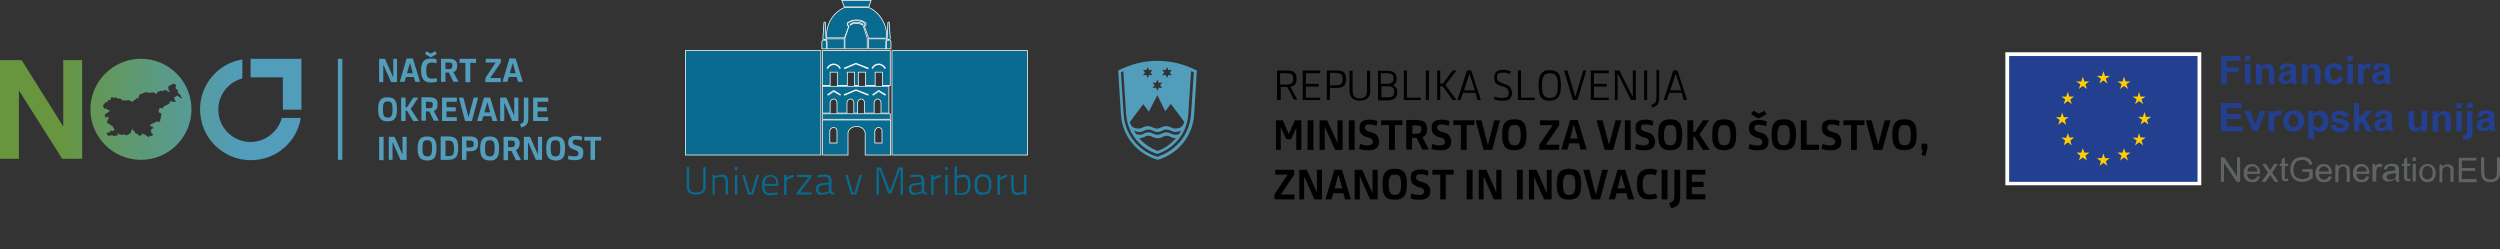 <?xml version="1.0" encoding="utf-8"?>
<!-- Generator: Adobe Illustrator 27.5.0, SVG Export Plug-In . SVG Version: 6.00 Build 0)  -->
<svg version="1.1" id="Layer_1" xmlns="http://www.w3.org/2000/svg" xmlns:xlink="http://www.w3.org/1999/xlink" x="0px" y="0px"
	 viewBox="0 0 727.3 72.5" style="enable-background:new 0 0 727.3 72.5;" xml:space="preserve">
<rect x="0" y="0" width="727.3" height="72.5" fill="#333333" stroke="none"/>
<style type="text/css">
	.st0{fill-rule:evenodd;clip-rule:evenodd;fill:url(#SVGID_1_);}
	.st1{fill-rule:evenodd;clip-rule:evenodd;fill:#519DBB;}
	.st2{fill-rule:evenodd;clip-rule:evenodd;fill:#086B8F;}
	.st3{fill:none;stroke:#FFFFFF;stroke-width:0.216;stroke-miterlimit:22.926;}
	.st4{fill-rule:evenodd;clip-rule:evenodd;fill:#086B8F;stroke:#FFFFFF;stroke-width:0.216;stroke-miterlimit:22.926;}
	.st5{fill-rule:evenodd;clip-rule:evenodd;fill:#FFFFFF;}
	.st6{fill-rule:evenodd;clip-rule:evenodd;fill:#233F90;}
	.st7{fill-rule:evenodd;clip-rule:evenodd;fill:#FFCD03;}
	.st8{fill-rule:evenodd;clip-rule:evenodd;fill:#606364;}
	.st9{clip-path:url(#SVGID_00000062903968888119492210000015374050980530867621_);}
	.st10{clip-path:url(#SVGID_00000060712332720634780260000008510471741586479283_);fill:#519DBA;}
	.st11{clip-path:url(#SVGID_00000048492073670033423440000017611669021162745260_);}
	.st12{clip-path:url(#SVGID_00000039097957348874734430000005581478296221128875_);}
	.st13{clip-path:url(#SVGID_00000080914641291970213590000000802691033427730868_);}
	.st14{clip-path:url(#SVGID_00000116237685119615064420000017019242531702492076_);}
	.st15{clip-path:url(#SVGID_00000020396281119941124310000006733760235414644648_);}
	.st16{clip-path:url(#SVGID_00000053524135689928848150000017530041895544184732_);}
	.st17{clip-path:url(#SVGID_00000074408107686798438790000006887056295538063532_);}
	.st18{clip-path:url(#SVGID_00000167377284898564101960000000727367587522953872_);}
	.st19{clip-path:url(#SVGID_00000061449091014081111510000001157516695000847539_);}
	.st20{clip-path:url(#SVGID_00000122710495425032488390000017725423134561611153_);}
	.st21{clip-path:url(#SVGID_00000133498409365312878410000014420761261729356458_);}
	.st22{clip-path:url(#SVGID_00000069400376360754568020000006759713553905292176_);}
	.st23{clip-path:url(#SVGID_00000022548871092960525760000002968769768788021926_);}
	.st24{clip-path:url(#SVGID_00000160189369457533856420000011453555662904855452_);}
	.st25{clip-path:url(#SVGID_00000002379600858372356820000000067538065796089999_);}
	.st26{clip-path:url(#SVGID_00000179634030079111161220000009306086669408754607_);}
	.st27{clip-path:url(#SVGID_00000044891311595986777130000018253776652419827843_);}
	.st28{clip-path:url(#SVGID_00000011029500861264204310000004071498359808644013_);}
	.st29{clip-path:url(#SVGID_00000160885276562683895740000002950238562297525439_);}
	.st30{clip-path:url(#SVGID_00000024695020423256887440000018059014600970249647_);}
	.st31{clip-path:url(#SVGID_00000036931725094753996170000017376295510105837741_);}
	.st32{clip-path:url(#SVGID_00000016048720894007560350000010781012526134994837_);}
	.st33{clip-path:url(#SVGID_00000080913354257315215860000007600797798796090029_);}
	.st34{clip-path:url(#SVGID_00000169556816359453411160000016751166613608487836_);}
	.st35{clip-path:url(#SVGID_00000039119238707575219980000011027681008788670866_);}
	.st36{clip-path:url(#SVGID_00000142170977743648435500000005353999756882507649_);}
	.st37{clip-path:url(#SVGID_00000156587772994356998620000004400368647034331274_);}
	.st38{clip-path:url(#SVGID_00000070080110398946244310000006434093909363280012_);}
	.st39{clip-path:url(#SVGID_00000072274336154638233410000002838818763112940479_);}
	.st40{clip-path:url(#SVGID_00000152946011791815725570000001187441028446084229_);}
	.st41{clip-path:url(#SVGID_00000005240576234888583730000011432735112115036578_);}
	.st42{clip-path:url(#SVGID_00000053524324209763101310000008291391832664026752_);}
	.st43{clip-path:url(#SVGID_00000154394556153666951150000011586609262140774286_);}
	.st44{clip-path:url(#SVGID_00000007400267325124948150000009141106429133746843_);}
	.st45{clip-path:url(#SVGID_00000067945005883151483690000002536829207636741293_);}
	.st46{clip-path:url(#SVGID_00000018937874958966699600000010513413013940337588_);}
	.st47{clip-path:url(#SVGID_00000124842555068069813630000018181844586345408417_);}
	.st48{clip-path:url(#SVGID_00000130639206932689959740000013838334922002956707_);}
	.st49{clip-path:url(#SVGID_00000039104851176528157810000014534082348722082950_);}
	.st50{clip-path:url(#SVGID_00000020390243143676536880000010013927793952120236_);}
	.st51{clip-path:url(#SVGID_00000163780408071406433170000013641443968160315304_);}
	.st52{clip-path:url(#SVGID_00000000909477532675120170000013004440429111779503_);}
	.st53{clip-path:url(#SVGID_00000103973173437803167310000007597959659151855275_);}
	.st54{clip-path:url(#SVGID_00000159451853572236444680000007691618173618560692_);}
	.st55{clip-path:url(#SVGID_00000064337601779782923490000017641131621585081477_);}
	.st56{clip-path:url(#SVGID_00000142173474418376867660000002301914864335443368_);}
	.st57{clip-path:url(#SVGID_00000130610655290599174220000012707584266444908473_);}
	.st58{clip-path:url(#SVGID_00000141436314726972434810000009130805949683135145_);}
	.st59{clip-path:url(#SVGID_00000127737819581177876340000002315530744605577385_);}
	.st60{clip-path:url(#SVGID_00000080174458532982432040000008953980132889129134_);}
	.st61{clip-path:url(#SVGID_00000109028514766191661930000013996664900553786794_);}
	.st62{clip-path:url(#SVGID_00000078013644736654842210000000341390569980048825_);}
	.st63{clip-path:url(#SVGID_00000129892114537797998580000015989149125454889355_);}
	.st64{clip-path:url(#SVGID_00000096750241793688344190000016993472121511603877_);}
	.st65{clip-path:url(#SVGID_00000003800812209904718190000013230890441691228036_);}
	.st66{clip-path:url(#SVGID_00000038395756276913833700000006516109117234281614_);}
	.st67{clip-path:url(#SVGID_00000162319607373135385230000018020256724656678027_);}
	.st68{clip-path:url(#SVGID_00000150820444946236137940000012113877134205343399_);}
	.st69{clip-path:url(#SVGID_00000173156511521885798210000007609869942329479046_);}
	.st70{clip-path:url(#SVGID_00000134964648550641708610000005562859971413584550_);}
	.st71{clip-path:url(#SVGID_00000072974229176499732550000002457134345691617466_);}
	.st72{clip-path:url(#SVGID_00000008867544623785719300000011028150540088381083_);}
	.st73{clip-path:url(#SVGID_00000109711093348043151540000001549088761121212564_);}
</style>
<g>
	
		<linearGradient id="SVGID_1_" gradientUnits="userSpaceOnUse" x1="0" y1="378.358" x2="87.571" y2="378.358" gradientTransform="matrix(1 0 0 -1 0 410.216)">
		<stop  offset="0" style="stop-color:#67963F"/>
		<stop  offset="0.2" style="stop-color:#67963F"/>
		<stop  offset="0.8" style="stop-color:#519DBB"/>
		<stop  offset="1" style="stop-color:#519DBB"/>
	</linearGradient>
	<path class="st0" d="M82.3,17.1h-9.4v5.4h9.4v9.4h5.4v-9.4v-5.4H82.3L82.3,17.1z M0,17.5v28.7h5.5V26.3l12.6,19.9h5.8V17.5h-5.5
		v19.3L6.3,17.5H0L0,17.5z M26.3,31.8c0,8.1,6.6,14.7,14.7,14.7s14.7-6.6,14.7-14.7S49.1,17.1,41,17.1S26.3,23.7,26.3,31.8
		L26.3,31.8z M50,24.5c0.3-0.1,0.4-0.1,0.6-0.1s0.3,0.1,0.6,0.3c0.1,0.1,0,0.4-0.1,0.5s-0.1,0.2,0,0.2c0,0,0.1,0.1,0,0.1
		c0,0.1,0,0.1,0.1,0.2c0,0,0.1,0.1,0.1,0.2l0.1,0.1c0.1,0,0.1,0.1,0.1,0.1c0,0.1,0,0.1,0.2,0.1c0.1,0,0.1,0,0.1,0.2s0,0.2-0.1,0.2
		s-0.2,0.1,0,0.2c0.1,0.1,0.1,0.1,0.1,0.2c0,0,0,0,0.1,0.1c0.1,0,0.4,0.4,0.4,0.4s0,0.1,0.1,0.1s0.1,0.1,0.1,0.1l0.1,0.2
		c0,0,0,0.1,0,0.2s0,0.1,0.2,0.2c0.1,0.1,0.2,0.1,0.2,0.2s0,0.1-0.2,0.1s-0.2,0-0.5-0.3c-0.1-0.1-0.1-0.1-0.2-0.1s-0.1,0-0.1-0.1
		L51.9,28c-0.1,0-0.3-0.1-0.3-0.2s0-0.1-0.2,0.1C51.3,28,51.3,28,51.2,28c0,0-0.1,0-0.1,0.1c0,0-0.1,0.1-0.2,0.1s-0.1,0-0.2,0.1
		s-0.1,0.1,0,0.2c0,0.1,0.1,0.2,0.1,0.4c0,0.2,0.1,0.3,0.2,0.4s0.2,0.2,0.1,0.3c-0.1,0.1-0.3,0.1-0.5,0c-0.1,0-0.1,0-0.2,0
		c-0.1,0.1-0.2,0-0.3-0.1c-0.1-0.1-0.2-0.1-0.4,0c-0.1,0-0.2,0.1-0.3,0.1c-0.1,0-0.1,0-0.1,0.1c0,0,0.1,0.1,0.1,0.2s0,0.1-0.1,0.2
		c0,0-0.1,0.1-0.2,0.1L49,30.3c-0.1,0.1-0.1,0.1-0.2,0.1s-0.2,0-0.2,0.1c-0.1,0.1-0.3,0.2-0.4,0.2s-0.2,0-0.2,0.1
		c-0.1,0.1-0.4,0.2-0.5,0.2c0,0-0.1,0,0,0.1c0,0.1,0,0.3-0.1,0.4s-0.2,0.1-0.3,0c0,0-0.1-0.1-0.3-0.1c-0.3,0-0.4,0-0.4,0.2
		c0,0.1,0,0.1-0.1,0.3c-0.2,0.1-0.2,0.2-0.1,0.5c0,0.2,0.1,0.3,0.2,0.4s0.2,0.1,0.2,0.1c0.1,0,0.4,0.2,0.4,0.2v0.1v0.1
		c0,0,0,0.1-0.1,0.2c0,0.1,0,0.2-0.1,0.2c0,0,0,0.2,0,0.3c0,0.3,0,0.5-0.1,0.6s-0.1,0.1-0.1,0.3c0,0.1,0,0.2,0,0.2v0.2h-0.1
		c0,0-0.1,0-0.1,0.1c-0.1,0.1-0.1,0.1-0.4,0c-0.2-0.1-0.4-0.1-0.5,0s-0.2,0.2-0.3,0.1c-0.1-0.1-0.1-0.1-0.1,0c0,0-0.1,0.1-0.1,0.2
		v0.1h-0.2c-0.2,0-0.3,0.1-0.6,0.2c-0.3,0.1-0.5,0.3-0.5,0.4l-0.1,0.1l0.1,0.1c0.1,0,0.1,0.1,0.1,0.1l0.1,0.1
		c0.1,0.1,0.1,0.1,0.1,0.1c0-0.1,0.1-0.3,0.2-0.3s0.1,0,0.1,0.1s0,0.1,0,0.2c-0.1,0.1,0,0.1,0.1,0.1s0.2,0,0.2,0.2
		c0.1,0.2,0,0.2-0.1,0.2h-0.2c0,0-0.1,0-0.1,0.1s-0.1,0.1-0.1,0.1c-0.1,0-0.1,0-0.1,0.1l-0.1,0.1c-0.1,0.1-0.1,0.1,0,0.2
		c0,0.1,0.1,0.2,0.1,0.3s0,0.2,0,0.3c0.1,0.1,0.3,0.3,0.4,0.4c0.1,0,0.1,0.2,0,0.3c0,0-0.1,0.1-0.1,0.2c-0.1,0.1-0.3,0.1-0.4,0
		c-0.1,0-0.1,0-0.2,0s-0.1,0.1-0.2,0.2c-0.1,0.1-0.1,0.1-0.2,0.1s-0.1,0-0.1,0h-0.1c-0.1,0-0.2,0-0.2-0.1c-0.1-0.1-0.2-0.2-0.3-0.2
		c-0.1-0.1-0.2-0.1-0.2-0.2c0-0.1-0.1-0.1-0.6-0.2c-0.1,0-0.2-0.1-0.3-0.2c-0.2-0.2-0.2-0.2-0.2,0.1c0,0.2-0.1,0.3-0.2,0.3
		c0,0-0.1,0-0.2,0.1s-0.4,0.1-0.5,0.1c0,0-0.1-0.1-0.1-0.2c0-0.1-0.1-0.2-0.2-0.2s-0.2-0.1-0.3-0.2c-0.1-0.1-0.2-0.1-0.3-0.1
		c-0.1,0-0.2,0-0.2-0.1c0,0,0-0.1,0-0.2c0.1-0.1,0-0.2-0.2-0.3c-0.1,0-0.2-0.1-0.3-0.2l-0.2-0.2c0,0,0-0.1,0-0.2c0-0.2,0-0.2,0-0.2
		h-0.1l0,0c0,0.2-0.2,0.5-0.3,0.6c-0.1,0-0.1,0.1-0.1,0.2c0,0.4-0.1,0.5-0.2,0.6l-0.2,0.1c-0.1,0.1-0.3,0.2-0.3,0.2s-0.1,0-0.2,0.1
		S37,39.3,37,39.3h-0.1c0,0.1-0.2,0-0.4,0c-0.1,0-0.2-0.1-0.2-0.1s-0.1,0-0.1-0.1L36.1,39c-0.1,0-0.2,0.1-0.2,0.2c0,0-0.1,0.1-0.2,0
		h-0.3c-0.4,0-0.8-0.1-1-0.4c0-0.1-0.1-0.1-0.1,0h-0.1c-0.1,0-0.2,0,0,0.1c0.1,0.1,0.1,0.2,0.1,0.2c0,0.1-0.1,0.3-0.1,0.3h-0.3
		c-0.2,0-0.2,0-0.4,0.1c-0.1,0.1-0.2,0.1-0.2,0.1h-0.2c-0.1,0-0.2-0.1-0.3-0.2c0-0.1-0.1-0.1-0.2-0.1S32,39.4,32,39.5
		c-0.1,0-0.2,0-0.3,0l-0.3-0.1c-0.2-0.1-0.3-0.2-0.3-0.4c0-0.1,0-0.2,0-0.2c-0.1,0-0.1-0.1-0.1-0.1l0.1-0.1c0.1,0,0.1,0,0.1,0
		s0.1,0,0.2,0s0.2,0,0.3-0.1c0.1,0,0.2-0.1,0.2-0.1c0.2,0,0.2,0,0.2-0.1s0-0.1,0-0.2L32,38c0-0.1,0.3-0.1,0.4,0c0,0,0.2,0.1,0.3,0.1
		c0.2,0,0.2,0,0.3-0.1c0.1-0.1,0.2-0.2,0.3-0.2c0.1,0,0.1-0.1,0.1-0.1l-0.1-0.1c-0.2-0.1-0.4-0.5-0.4-0.6s0-0.1-0.1-0.2
		c-0.1-0.1-0.1-0.1-0.1-0.1c0-0.1-0.1-0.1-0.3-0.2c-0.1,0-0.2-0.1-0.3-0.2c-0.2-0.2-0.3-0.2-0.5-0.3c-0.2,0-0.3-0.1-0.4-0.4
		c-0.1-0.2-0.1-0.2,0-0.4c0-0.2,0.1-0.2,0.3-0.6c0.1-0.1,0.1-0.2,0.1-0.4V34h-0.2c-0.2,0-0.2,0-0.3,0.1c-0.1,0.1-0.1,0.1-0.2,0.1
		s-0.2,0-0.3-0.2c-0.2-0.2-0.2-0.3-0.1-0.4c0-0.1,0.1-0.1,0.1-0.3c0-0.2,0-0.2,0.1-0.2s0.1-0.1,0.2-0.1c0,0,0.1-0.1,0.2-0.1
		s0.2-0.2,0.4-0.3c0.1-0.1,0.2-0.2,0.3-0.2c0,0,0,0,0-0.1s0.1-0.1,0.1-0.2C32,32,32,32,31.9,32c0,0-0.2,0-0.3,0
		c-0.3,0-0.4,0-0.4-0.2c0-0.1-0.2-0.2-0.3-0.2h-0.1c0-0.1-0.3,0-0.4,0c0,0-0.1,0.1-0.1,0c-0.1,0-0.1,0-0.1-0.1s0-0.2-0.1-0.3
		c0-0.1-0.1-0.2-0.1-0.3c0-0.1,0-0.1,0-0.2s0-0.2,0.1-0.2c0,0,0.1,0,0.1-0.1s0.1-0.1,0.1-0.1c0.1,0,0.1-0.1,0.1-0.2s0-0.2,0.1-0.2
		h0.1c0,0,0.1,0,0.2-0.1l0.4-0.2c0.2-0.1,0.2-0.1,0.2-0.2s0.1-0.2,0.1-0.2c0.1-0.1,0.1-0.1,0.4-0.1h0.3v-0.2c0-0.1,0-0.2,0-0.3
		c0-0.1,0-0.2,0.1-0.2l0.1-0.1h0.2c0.1,0,0.2,0,0.3,0.1c0.1,0.1,0.2,0.1,0.2,0h0.1c0.1,0,0.2,0,0.2,0c0.2-0.1,0.5,0,0.9,0.3
		c0.1,0.1,0.2,0.1,0.2,0c0.1-0.1,0.2-0.1,0.5,0c0.2,0.1,0.4,0.2,0.4,0.3c0,0,0,0.1,0.1,0.1c0.1,0.1,0.1,0.1,0.3,0.1h0.3
		c0,0,0.2,0,0.3,0c0.1,0,0.2,0,0.2,0c0.1,0.1,0.2,0.1,0.3,0c0.1,0,0.2-0.1,0.4-0.1c0.3,0,0.3,0,0.3,0.1s0.1,0.1,0.3,0.2
		c0.1,0,0.1,0,0.2,0c0.2-0.1,0.3,0,0.4,0.3c0.1,0.2,0.2,0.1,0.2-0.2c0-0.1,0-0.2,0-0.2s0.2-0.1,0.3-0.1c0.3-0.1,0.4-0.2,0.5-0.4
		c0.1-0.2,0.2-0.2,0.4-0.2c0.4,0,0.4,0,0.5-0.6c0.1-0.3,0.3-0.6,0.4-0.6h0.1c0,0,0.1,0,0.2-0.1c0.2-0.2,0.3-0.2,0.4,0v0.1l0.1-0.2
		c0.1-0.2,0.4-0.4,0.6-0.3c0,0,0.1,0,0.2,0c0.1-0.1,0.6-0.1,0.7,0s0.4,0.1,0.6,0.1c0.1,0,0.3,0,0.4-0.1h0.5c0.2,0,0.2,0,0.3,0L45,27
		c0,0,0.1,0.1,0.1,0.2c0.1,0.1,0.1,0.1,0.2,0.1s0.2-0.1,0.3-0.1l0.1-0.1V27c0-0.2,0.2-0.4,0.5-0.4c0.1,0,0.2,0,0.3-0.1
		c0.1-0.1,0.1-0.1,0.3-0.1c0.3,0.1,0.5,0.1,0.8-0.1c0.2-0.1,0.3-0.1,0.4-0.1c0.2,0,0.5,0.1,0.7,0.3c0.1,0,0.2,0.1,0.2,0.1
		c0.1,0,0.3,0.1,0.3,0.1l0.1,0.1c0.1,0,0.1,0,0.1-0.1c0-0.2-0.1-0.3-0.2-0.4c-0.2-0.1-0.3-0.5-0.2-0.9c0-0.1,0-0.2,0-0.2
		c-0.1-0.1,0-0.2,0.4-0.3c0.1,0,0.1,0,0.2-0.1c0-0.1,0.3-0.2,0.4-0.2h0.1h0.1C49.8,24.5,49.9,24.5,50,24.5L50,24.5z M58.2,31.8
		c0-7.3,5.3-13.4,12.3-14.5v5.5c-4,1.1-7,4.7-7,9.1c0,5.2,4.2,9.4,9.4,9.4c4.3,0,8-3,9.1-7h5.5c-1.1,7-7.2,12.3-14.5,12.3
		C64.8,46.6,58.2,40,58.2,31.8z"/>
	<polygon class="st1" points="111.5,18.8 111.5,18.8 111.5,23.9 110.3,23.9 110.3,17.1 112,17.1 114.3,22.3 114.4,22.3 114.4,17.1 
		115.5,17.1 115.5,23.9 113.8,23.9 	"/>
	<path class="st1" d="M118.4,21.3h1.7l-0.8-3l0,0L118.4,21.3L118.4,21.3z M120.4,22.4h-2.3l-0.4,1.4h-1.4l2-6.8h1.8l2.1,6.8h-1.4
		L120.4,22.4z"/>
	<path class="st1" d="M124.1,14.9l1.2,0.7l1.3-0.7l0.5,0.8l-1.8,1l-1.7-1L124.1,14.9L124.1,14.9z M127,18.4
		c-0.4-0.1-0.8-0.2-1.3-0.2c-1.3,0-1.7,0.5-1.7,2.3c0,1.9,0.5,2.4,1.7,2.4c0.5,0,1-0.1,1.3-0.2l0.2,1c-0.5,0.2-1.1,0.3-1.8,0.3
		c-2,0-2.9-1-2.9-3.5c0-2.4,0.8-3.5,2.9-3.5c0.7,0,1.2,0.1,1.6,0.3V18.4z"/>
	<path class="st1" d="M130.5,18.2h-0.9v1.9h0.9c0.9,0,1.1-0.3,1.1-1C131.7,18.4,131.4,18.2,130.5,18.2L130.5,18.2z M131.9,21
		l1.5,2.8h-1.5l-1.3-2.7h-1v2.7h-1.3v-6.7h2.3c1.8,0,2.4,0.7,2.4,2C133,20.1,132.7,20.7,131.9,21z"/>
	<polygon class="st1" points="136.8,18.3 136.8,23.9 135.4,23.9 135.4,18.3 133.7,18.3 133.7,17.1 138.5,17.1 138.5,18.3 	"/>
	<polygon class="st1" points="141.2,23.9 141.2,22.7 144.2,18.2 141.3,18.2 141.3,17.1 145.7,17.1 145.7,18.2 142.6,22.7 
		145.7,22.7 145.7,23.9 	"/>
	<path class="st1" d="M148.3,21.3h1.7l-0.8-3l0,0L148.3,21.3L148.3,21.3z M150.3,22.4H148l-0.4,1.4h-1.4l2-6.8h1.8l2.1,6.8h-1.4
		L150.3,22.4z"/>
	<path class="st1" d="M114.2,31.8c0-1.8-0.3-2.3-1.4-2.3c-1.1,0-1.4,0.5-1.4,2.3c0,1.8,0.3,2.4,1.4,2.4
		C113.9,34.2,114.2,33.6,114.2,31.8L114.2,31.8z M110,31.8c0-2.7,0.9-3.5,2.8-3.5c1.8,0,2.7,0.8,2.7,3.5s-0.9,3.5-2.7,3.5
		C110.9,35.3,110,34.5,110,31.8z"/>
	<polygon class="st1" points="116.7,28.4 118,28.4 118,31.2 118.4,31.2 120.2,28.4 121.7,28.4 119.5,31.7 121.8,35.2 120.2,35.2 
		118.4,32.2 118,32.2 118,35.2 116.7,35.2 	"/>
	<path class="st1" d="M124.8,29.6h-0.9v1.9h0.9c0.9,0,1.1-0.3,1.1-1C126,29.8,125.7,29.6,124.8,29.6L124.8,29.6z M126.2,32.3
		l1.5,2.8h-1.5l-1.3-2.7h-1v2.7h-1.3v-6.8h2.3c1.8,0,2.4,0.7,2.4,2C127.3,31.4,127,32,126.2,32.3z"/>
	<polygon class="st1" points="128.6,35.2 128.6,28.4 132.9,28.4 132.9,29.6 129.9,29.6 129.9,31.2 132.6,31.2 132.6,32.4 
		129.9,32.4 129.9,34.1 132.9,34.1 132.9,35.2 	"/>
	<polygon class="st1" points="137.3,35.2 135.3,35.2 133.5,28.4 134.8,28.4 136.3,34.1 136.3,34.1 137.8,28.4 139.1,28.4 	"/>
	<path class="st1" d="M140.9,32.7h1.7l-0.8-3l0,0L140.9,32.7L140.9,32.7z M142.9,33.8h-2.3l-0.4,1.4h-1.4l2-6.8h1.8l2.1,6.8h-1.4
		L142.9,33.8z"/>
	<polygon class="st1" points="146.8,30.1 146.7,30.1 146.7,35.2 145.5,35.2 145.5,28.4 147.3,28.4 149.6,33.7 149.6,33.7 
		149.6,28.4 150.8,28.4 150.8,35.2 149,35.2 	"/>
	<path class="st1" d="M151.3,36.1c0.9-0.3,1.1-0.6,1.1-1.5v-6.2h1.3v6c0,1.5-0.5,2.3-2.1,2.7L151.3,36.1z"/>
	<polygon class="st1" points="155.1,35.2 155.1,28.4 159.5,28.4 159.5,29.6 156.4,29.6 156.4,31.2 159.1,31.2 159.1,32.4 
		156.4,32.4 156.4,34.1 159.5,34.1 159.5,35.2 	"/>
	<rect x="110.3" y="39.8" class="st1" width="1.3" height="6.8"/>
	<polygon class="st1" points="114.3,41.5 114.2,41.5 114.2,46.5 113.1,46.5 113.1,39.8 114.8,39.8 117.1,45 117.1,45 117.1,39.8 
		118.3,39.8 118.3,46.5 116.5,46.5 	"/>
	<path class="st1" d="M125.7,43.1c0-1.8-0.3-2.3-1.4-2.3c-1.1,0-1.4,0.5-1.4,2.3s0.3,2.4,1.4,2.4C125.4,45.5,125.7,44.9,125.7,43.1
		L125.7,43.1z M121.5,43.2c0-2.7,0.9-3.5,2.8-3.5c1.8,0,2.7,0.8,2.7,3.5s-0.9,3.5-2.7,3.5C122.4,46.6,121.5,45.9,121.5,43.2z"/>
	<path class="st1" d="M130.5,40.9h-0.9v4.5h1c1.1,0,1.5-0.4,1.5-2.3C132,41.3,131.5,40.9,130.5,40.9L130.5,40.9z M130.4,46.5h-2.2
		v-6.8h2.2c2.3,0,2.9,0.9,2.9,3.4C133.3,45.6,132.5,46.5,130.4,46.5z"/>
	<path class="st1" d="M136.7,40.9h-1v2h1c0.9,0,1.1-0.3,1.1-1C137.8,41.1,137.5,40.9,136.7,40.9L136.7,40.9z M136.7,44h-1v2.5h-1.3
		v-6.8h2.3c1.8,0,2.4,0.7,2.4,2C139.1,43.2,138.5,44,136.7,44z"/>
	<path class="st1" d="M143.9,43.1c0-1.8-0.3-2.3-1.4-2.3c-1.1,0-1.4,0.5-1.4,2.3s0.3,2.4,1.4,2.4S143.9,44.9,143.9,43.1L143.9,43.1z
		 M139.7,43.2c0-2.7,0.9-3.5,2.8-3.5c1.8,0,2.7,0.8,2.7,3.5s-0.9,3.5-2.7,3.5C140.6,46.6,139.7,45.9,139.7,43.2z"/>
	<path class="st1" d="M148.7,40.9h-0.9v1.9h0.9c0.9,0,1.1-0.3,1.1-1S149.5,40.9,148.7,40.9L148.7,40.9z M150.1,43.7l1.5,2.9h-1.5
		l-1.3-2.7h-1v2.7h-1.3v-6.8h2.3c1.8,0,2.4,0.7,2.4,2C151.1,42.7,150.8,43.4,150.1,43.7z"/>
	<polygon class="st1" points="153.7,41.5 153.6,41.5 153.6,46.5 152.4,46.5 152.4,39.8 154.2,39.8 156.5,45 156.5,45 156.5,39.8 
		157.7,39.8 157.7,46.5 155.9,46.5 	"/>
	<path class="st1" d="M163,43.1c0-1.8-0.3-2.3-1.4-2.3c-1.1,0-1.4,0.5-1.4,2.3s0.3,2.4,1.4,2.4S163,44.9,163,43.1L163,43.1z
		 M158.9,43.2c0-2.7,0.9-3.5,2.8-3.5c1.8,0,2.7,0.8,2.7,3.5s-0.9,3.5-2.7,3.5C159.8,46.6,158.9,45.9,158.9,43.2z"/>
	<path class="st1" d="M167.2,46.6c-0.8,0-1.4-0.1-2-0.3l0.2-1.1c0.5,0.2,1.2,0.3,1.8,0.3s1.1-0.2,1.1-0.9c0-0.5-0.3-0.7-1.1-1
		c-1.2-0.4-1.9-0.8-1.9-2.1c0-1.4,0.8-2,2.3-2c0.7,0,1.2,0.1,1.8,0.3l-0.2,1.1c-0.5-0.2-1-0.3-1.6-0.3s-1,0.1-1,0.7
		c0,0.6,0.4,0.8,1.2,1c1.4,0.4,1.9,0.8,1.9,2C169.7,46.1,169,46.6,167.2,46.6z"/>
	<polygon class="st1" points="173.1,40.9 173.1,46.5 171.8,46.5 171.8,40.9 170,40.9 170,39.8 174.9,39.8 174.9,40.9 	"/>
	<rect x="98.3" y="17.1" class="st1" width="1.3" height="29.4"/>
</g>
<g>
	<path class="st2" d="M202.5,56c1.3,0,2.1-0.4,2.1-1.8v-5.6h0.7v5.6c0,1.8-1,2.4-2.8,2.4c-1.7,0-2.7-0.7-2.7-2.4v-5.6h0.7v5.6
		C200.4,55.6,201.2,56,202.5,56z"/>
	<path class="st2" d="M207.3,56.6v-5.7h0.7v0.4c0,0,1-0.5,1.9-0.5c1.6,0,1.9,0.7,1.9,2.8v3h-0.7v-3c0-1.7-0.2-2.2-1.4-2.2
		c-0.9,0-1.8,0.5-1.8,0.5v4.7H207.3z"/>
	<path class="st2" d="M213.8,50.9L213.8,50.9h0.7v5.7h-0.7V50.9L213.8,50.9z M213.8,48.6h0.7v0.9h-0.7V48.6z"/>
	<polygon class="st2" points="216.6,50.9 218.1,56 218.6,56 220.1,50.9 220.8,50.9 219.1,56.6 217.6,56.6 215.9,50.9 	"/>
	<path class="st2" d="M225.8,53.5L225.8,53.5c0-1.5-0.5-2.1-1.6-2.1s-1.7,0.6-1.7,2.1H225.8L225.8,53.5z M226.2,56v0.6
		c0,0-1.3,0.2-2.2,0.2c-1.7,0-2.3-1-2.3-2.9c0-2.2,1-3,2.4-3c1.5,0,2.3,0.8,2.3,2.7v0.5h-4c0,1.3,0.4,2.1,1.6,2.1
		C224.9,56.1,226.2,56,226.2,56z"/>
	<path class="st2" d="M228.1,50.9h0.7v0.8c0,0,0.9-0.7,2.1-0.9v0.7c-1.1,0.2-2.1,0.9-2.1,0.9v4.3h-0.7V50.9z"/>
	<polygon class="st2" points="231.8,50.9 236.1,50.9 236.1,51.5 232.7,56 236.1,56 236.1,56.6 231.8,56.6 231.8,56 235.3,51.5 
		231.8,51.5 	"/>
	<path class="st2" d="M239.2,53.9c-0.8,0.1-1.1,0.4-1.1,1.1c0,0.7,0.3,1.1,1,1.1c0.9,0,2-0.4,2-0.4v-2.1L239.2,53.9L239.2,53.9z
		 M238.9,56.7c-1,0-1.5-0.6-1.5-1.7c0-1,0.5-1.6,1.7-1.7l2-0.2v-0.5c0-0.9-0.4-1.2-1.1-1.2c-0.8,0-2.2,0.2-2.2,0.2V51
		c0,0,1.3-0.2,2.3-0.2c1.2,0,1.8,0.6,1.8,1.8v3c0,0.3,0.4,0.5,0.8,0.5v0.5c-0.6,0-1-0.1-1.3-0.5c0,0-1,0.4-2.1,0.5L238.9,56.7
		L238.9,56.7z"/>
	<polygon class="st2" points="246.6,50.9 248.1,56 248.6,56 250.1,50.9 250.8,50.9 249.1,56.6 247.6,56.6 245.9,50.9 	"/>
	<polygon class="st2" points="255,48.7 256.3,48.7 258.9,55.6 261.4,48.7 262.7,48.7 262.7,56.6 262,56.6 262,49.4 261.8,49.4 
		259.3,56.3 258.4,56.3 255.9,49.4 255.7,49.4 255.7,56.6 255,56.6 	"/>
	<path class="st2" d="M266.2,53.9c-0.8,0.1-1.1,0.4-1.1,1.1c0,0.7,0.3,1.1,1,1.1c0.9,0,2-0.4,2-0.4v-2.1L266.2,53.9L266.2,53.9z
		 M265.9,56.7c-1,0-1.5-0.6-1.5-1.7c0-1,0.5-1.6,1.7-1.7l2-0.2v-0.5c0-0.9-0.4-1.2-1.1-1.2c-0.8,0-2.2,0.2-2.2,0.2V51
		c0,0,1.3-0.2,2.3-0.2c1.2,0,1.8,0.6,1.8,1.8v3c0,0.3,0.4,0.5,0.8,0.5v0.5c-0.6,0-1-0.1-1.3-0.5c0,0-1,0.4-2.1,0.5L265.9,56.7
		L265.9,56.7z"/>
	<path class="st2" d="M270.9,50.9h0.7v0.8c0,0,0.9-0.7,2.1-0.9v0.7c-1.1,0.2-2.1,0.9-2.1,0.9v4.3h-0.7V50.9z"/>
	<path class="st2" d="M275,50.9L275,50.9h0.7v5.7H275V50.9L275,50.9z M275,48.6h0.7v0.9H275V48.6z"/>
	<path class="st2" d="M281.6,53.7L281.6,53.7c0-1.6-0.3-2.2-1.4-2.2c-0.9,0-1.8,0.4-1.8,0.4v4.2c0,0,0.8,0.1,1.2,0.1
		C281.3,56.1,281.6,55.3,281.6,53.7L281.6,53.7z M282.3,53.6c0,2.2-0.6,3.1-2.7,3.1c-0.7,0-1.9-0.1-1.9-0.1v-8.2h0.7v2.8
		c0,0,0.9-0.4,1.8-0.4C281.8,50.8,282.3,51.6,282.3,53.6z"/>
	<path class="st2" d="M287.7,53.7c0-1.6-0.5-2.3-1.7-2.3c-1.3,0-1.7,0.5-1.7,2.2s0.2,2.4,1.7,2.4C287.5,56.1,287.7,55.3,287.7,53.7
		L287.7,53.7z M285.9,56.7c-1.9,0-2.4-0.9-2.4-3.1c0-2,0.7-2.9,2.5-2.9c1.7,0,2.4,0.9,2.4,2.9s-0.5,3-2.4,3h-0.1V56.7z"/>
	<path class="st2" d="M290.2,50.9h0.7v0.8c0,0,0.9-0.7,2.1-0.9v0.7c-1.1,0.2-2.1,0.9-2.1,0.9v4.3h-0.7V50.9z"/>
	<path class="st2" d="M298.6,50.9v5.7h-0.7v-0.4c0,0-0.9,0.5-1.7,0.5h-0.1c-1.6,0-1.9-0.7-1.9-2.8v-3h0.7v3c0,1.7,0.2,2.2,1.3,2.2
		c0.9,0,1.7-0.5,1.7-0.5v-4.7H298.6z"/>
	<path class="st2" d="M258.4,11.7c-0.1,0-0.2,0-0.3-0.1l-0.2,0.5v2.1h1.3v-2.1l-0.3-0.5C258.7,11.7,258.6,11.7,258.4,11.7
		C258.5,11.7,258.4,11.7,258.4,11.7z"/>
	<path class="st3" d="M258.4,11.7c-0.1,0-0.2,0-0.3-0.1l-0.2,0.5v2.1h1.3v-2.1l-0.3-0.5C258.7,11.7,258.6,11.7,258.4,11.7
		C258.5,11.7,258.4,11.7,258.4,11.7z"/>
	<path class="st2" d="M259,11.2l-0.3-4.6c0-0.1-0.1-0.2-0.2-0.2s-0.2,0.1-0.2,0.2l-0.2,4.6c0,0,0,0.1,0.1,0.2c0.1,0,0.2,0.1,0.2,0.1
		h0.2C258.8,11.5,259,11.3,259,11.2z"/>
	<path class="st3" d="M259,11.2l-0.3-4.6c0-0.1-0.1-0.2-0.2-0.2s-0.2,0.1-0.2,0.2l-0.2,4.6c0,0,0,0.1,0.1,0.2c0.1,0,0.2,0.1,0.2,0.1
		h0.2C258.8,11.5,259,11.3,259,11.2z"/>
	<path class="st2" d="M258.4,11.5C258.4,11.5,258.5,11.5,258.4,11.5c0.1,0,0.1,0,0.1,0H258.4L258.4,11.5z"/>
	<path class="st3" d="M258.4,11.5C258.4,11.5,258.5,11.5,258.4,11.5c0.1,0,0.1,0,0.1,0H258.4L258.4,11.5z"/>
	<path class="st2" d="M239.9,11.7c0.1,0,0.2,0,0.3-0.1l0.2,0.5v2.1h-1.3v-2.1l0.3-0.5C239.6,11.7,239.7,11.7,239.9,11.7L239.9,11.7z
		"/>
	<path class="st3" d="M239.9,11.7c0.1,0,0.2,0,0.3-0.1l0.2,0.5v2.1h-1.3v-2.1l0.3-0.5C239.6,11.7,239.7,11.7,239.9,11.7L239.9,11.7z
		"/>
	<path class="st2" d="M239.4,11.2l0.3-4.6c0-0.1,0.1-0.2,0.2-0.2s0.2,0.1,0.2,0.2l0.2,4.6c0,0,0,0.1-0.1,0.2c-0.1,0-0.2,0.1-0.2,0.1
		h-0.2C239.5,11.5,239.4,11.3,239.4,11.2z"/>
	<path class="st3" d="M239.4,11.2l0.3-4.6c0-0.1,0.1-0.2,0.2-0.2s0.2,0.1,0.2,0.2l0.2,4.6c0,0,0,0.1-0.1,0.2c-0.1,0-0.2,0.1-0.2,0.1
		h-0.2C239.5,11.5,239.4,11.3,239.4,11.2z"/>
	<path class="st2" d="M239.9,11.5L239.9,11.5c-0.1,0-0.1,0-0.1,0H239.9C240,11.5,239.9,11.5,239.9,11.5z"/>
	<path class="st3" d="M239.9,11.5L239.9,11.5c-0.1,0-0.1,0-0.1,0H239.9C240,11.5,239.9,11.5,239.9,11.5z"/>
	<rect x="199.4" y="14.7" class="st4" width="39.4" height="30.4"/>
	<rect x="259.5" y="14.7" class="st4" width="39.4" height="30.4"/>
	<path class="st2" d="M242.5,26.3L242.5,26.3l2,1.2l0,0l-0.1,0.2l-1.8-1.1l-1.7,1.1l-0.1-0.2L242.5,26.3L242.5,26.3z M249,26.1
		L249,26.1l3.6,1.4l0,0l-0.1,0.2l-3.5-1.4l-3.3,1.4l-0.1-0.2L249,26.1L249,26.1z M255.6,26.3L255.6,26.3l2,1.2l0,0l-0.1,0.2
		l-1.8-1.1l-1.7,1.1l-0.1-0.2L255.6,26.3L255.6,26.3z M241.5,29.8c0,0,0.1-0.9,1-1c0.9,0,1,1,1,1v3.1h2.9v-3.1c0,0,0.1-0.9,1-1
		c0.9,0,1,1,1,1v3.1h1.1v-3.1c0,0,0.1-0.9,1-1c0.9,0,1,1,1,1v3.1h2.8v-3.1c0,0,0.1-0.9,1-1c0.9,0,1,1,1,1v3.1h2.3v-7.8h-19.3v7.8
		h2.2V29.8z"/>
	<path class="st3" d="M242.5,26.3L242.5,26.3l2,1.2l0,0l-0.1,0.2l-1.8-1.1l-1.7,1.1l-0.1-0.2L242.5,26.3L242.5,26.3z M249,26.1
		L249,26.1l3.6,1.4l0,0l-0.1,0.2l-3.5-1.4l-3.3,1.4l-0.1-0.2L249,26.1L249,26.1z M255.6,26.3L255.6,26.3l2,1.2l0,0l-0.1,0.2
		l-1.8-1.1l-1.7,1.1l-0.1-0.2L255.6,26.3L255.6,26.3z M241.5,29.8c0,0,0.1-0.9,1-1c0.9,0,1,1,1,1v3.1h2.9v-3.1c0,0,0.1-0.9,1-1
		c0.9,0,1,1,1,1v3.1h1.1v-3.1c0,0,0.1-0.9,1-1c0.9,0,1,1,1,1v3.1h2.8v-3.1c0,0,0.1-0.9,1-1c0.9,0,1,1,1,1v3.1h2.3v-7.8h-19.3v7.8
		h2.2V29.8z"/>
	<path class="st2" d="M240.8,19.9L240.8,19.9l-0.2-0.1c0.4-0.7,1.1-1.2,1.9-1.2s1.6,0.5,2,1.2l-0.2,0.1c-0.3-0.6-1-1.1-1.8-1.1
		C241.8,18.8,241.1,19.3,240.8,19.9L240.8,19.9L240.8,19.9z M249,18.4L249,18.4l3.6,1.4l0,0l-0.1,0.2l-3.5-1.4l-3.3,1.4l-0.1-0.2
		L249,18.4L249,18.4z M255.6,18.6L255.6,18.6c0.8,0,1.6,0.5,2,1.2l-0.2,0.1c-0.3-0.6-1-1.1-1.8-1.1c-0.7,0-1.4,0.4-1.7,1.1l0,0l0,0
		l0,0l-0.2-0.1C254,19.1,254.8,18.6,255.6,18.6L255.6,18.6z M241.5,21h2.1v3.9h2.9V21h2.1v3.9h1.1V21h2.1v3.9h2.8V21h2.1v3.9h2.3
		V14.7h-19.7v10.2h2.2V21z"/>
	<path class="st3" d="M240.8,19.9L240.8,19.9l-0.2-0.1c0.4-0.7,1.1-1.2,1.9-1.2s1.6,0.5,2,1.2l-0.2,0.1c-0.3-0.6-1-1.1-1.8-1.1
		C241.8,18.8,241.1,19.3,240.8,19.9L240.8,19.9L240.8,19.9z M249,18.4L249,18.4l3.6,1.4l0,0l-0.1,0.2l-3.5-1.4l-3.3,1.4l-0.1-0.2
		L249,18.4L249,18.4z M255.6,18.6L255.6,18.6c0.8,0,1.6,0.5,2,1.2l-0.2,0.1c-0.3-0.6-1-1.1-1.8-1.1c-0.7,0-1.4,0.4-1.7,1.1l0,0l0,0
		l0,0l-0.2-0.1C254,19.1,254.8,18.6,255.6,18.6L255.6,18.6z M241.5,21h2.1v3.9h2.9V21h2.1v3.9h1.1V21h2.1v3.9h2.8V21h2.1v3.9h2.3
		V14.7h-19.7v10.2h2.2V21z"/>
	<path class="st2" d="M242.5,37.1L242.5,37.1c0.9,0,1,0.9,1,0.9v3.6h-2.1V38C241.5,38,241.6,37.1,242.5,37.1L242.5,37.1z M254.6,38
		L254.6,38c0,0,0.1-0.9,1-0.9c0.9,0,1,0.9,1,0.9v3.6h-2.1V38H254.6z M239.3,45.1h7.4v-6.5c0,0,0.3-1.8,2.5-1.8s2.5,1.8,2.5,1.8v6.5
		h7.4V34.9h-19.8V45.1z"/>
	<path class="st3" d="M242.5,37.1L242.5,37.1c0.9,0,1,0.9,1,0.9v3.6h-2.1V38C241.5,38,241.6,37.1,242.5,37.1L242.5,37.1z M254.6,38
		L254.6,38c0,0,0.1-0.9,1-0.9c0.9,0,1,0.9,1,0.9v3.6h-2.1V38H254.6z M239.3,45.1h7.4v-6.5c0,0,0.3-1.8,2.5-1.8s2.5,1.8,2.5,1.8v6.5
		h7.4V34.9h-19.8V45.1z"/>
	<rect x="239.3" y="33.1" class="st4" width="19.7" height="1.6"/>
	<polygon class="st4" points="239.3,24.9 241.5,24.9 241.5,24.9 	"/>
	<polygon class="st4" points="256.7,24.9 259,24.9 259,24.9 	"/>
	<polygon class="st4" points="251.8,24.9 254.6,24.9 254.6,24.9 	"/>
	<polygon class="st4" points="248.6,24.9 249.7,24.9 249.7,24.9 	"/>
	<polygon class="st4" points="243.6,24.9 246.5,24.9 246.5,24.9 	"/>
	<path class="st2" d="M253.9,19.9L253.9,19.9L253.9,19.9z"/>
	<path class="st3" d="M253.9,19.9L253.9,19.9L253.9,19.9z"/>
	<polygon class="st2" points="244.9,0.1 245.6,2 252.8,2 253.4,0.1 	"/>
	<polygon class="st3" points="244.9,0.1 245.6,2 252.8,2 253.4,0.1 	"/>
	<path class="st2" d="M252.8,2.2h-7.2c-3.4,1.6-5.4,5-5.1,8.8h5.2l1.2-3.3l-0.4-0.4V6.7c0,0,0.8-0.9,2.8-0.9c1.7,0,2.6,0.9,2.6,0.9
		v0.6l-0.4,0.4l1.2,3.4h5.2C258.3,7.3,255.9,3.6,252.8,2.2z"/>
	<path class="st3" d="M252.8,2.2h-7.2c-3.4,1.6-5.4,5-5.1,8.8h5.2l1.2-3.3l-0.4-0.4V6.7c0,0,0.8-0.9,2.8-0.9c1.7,0,2.6,0.9,2.6,0.9
		v0.6l-0.4,0.4l1.2,3.4h5.2C258.3,7.3,255.9,3.6,252.8,2.2z"/>
	<path class="st2" d="M257.9,11.5c-0.1-0.1-0.1-0.1-0.1-0.2h-5.1v2.9h5v-2.1L257.9,11.5z"/>
	<path class="st3" d="M257.9,11.5c-0.1-0.1-0.1-0.1-0.1-0.2h-5.1v2.9h5v-2.1L257.9,11.5z"/>
	<path class="st2" d="M240.4,11.5c0.1-0.1,0.1-0.1,0.1-0.2h5.1v2.9h-5v-2.1L240.4,11.5z"/>
	<path class="st3" d="M240.4,11.5c0.1-0.1,0.1-0.1,0.1-0.2h5.1v2.9h-5v-2.1L240.4,11.5z"/>
	<path class="st2" d="M250.9,7.3L250.9,7.3c-0.3-0.3-1-0.5-1.8-0.5c-0.7,0-1.4,0.2-1.7,0.5l-0.1-0.2c0.4-0.4,1.1-0.6,1.9-0.6
		s1.5,0.2,1.9,0.6L250.9,7.3L250.9,7.3z M251.2,7.7l0.4-0.5V6.8c0,0-0.8-0.8-2.5-0.8s-2.5,0.8-2.5,0.8v0.4l0.4,0.4l-1.2,3.5v3.1h6.5
		v-3.1L251.2,7.7z"/>
	<path class="st3" d="M250.9,7.3L250.9,7.3c-0.3-0.3-1-0.5-1.8-0.5c-0.7,0-1.4,0.2-1.7,0.5l-0.1-0.2c0.4-0.4,1.1-0.6,1.9-0.6
		s1.5,0.2,1.9,0.6L250.9,7.3L250.9,7.3z M251.2,7.7l0.4-0.5V6.8c0,0-0.8-0.8-2.5-0.8s-2.5,0.8-2.5,0.8v0.4l0.4,0.4l-1.2,3.5v3.1h6.5
		v-3.1L251.2,7.7z"/>
</g>
<g>
	<rect x="583.4" y="15.2" class="st5" width="57" height="38.7"/>
	<rect x="584.5" y="16.3" class="st6" width="54.8" height="36.6"/>
	<polygon class="st7" points="610.8,24.3 611.9,23.4 613.1,24.3 612.6,22.9 613.8,22.1 612.4,22.1 611.9,20.7 611.5,22.1 610,22.1 
		611.2,22.9 	"/>
	<polygon class="st7" points="604.8,25.9 605.9,25 607.1,25.9 606.7,24.5 607.8,23.7 606.4,23.7 605.9,22.3 605.5,23.7 604,23.7 
		605.2,24.5 	"/>
	<polygon class="st7" points="601.6,26.7 601.1,28.1 599.7,28.1 600.8,28.9 600.4,30.3 601.6,29.4 602.7,30.3 602.3,28.9 
		603.4,28.1 602,28.1 	"/>
	<polygon class="st7" points="599.9,35.4 601.1,36.3 600.7,34.9 601.8,34.1 600.4,34.1 599.9,32.7 599.5,34.1 598.1,34.1 
		599.2,34.9 598.8,36.3 	"/>
	<polygon class="st7" points="602,40 601.6,38.7 601.1,40.1 599.7,40 600.8,40.9 600.4,42.3 601.6,41.4 602.7,42.3 602.3,40.9 
		603.4,40 	"/>
	<polygon class="st7" points="606.4,44.4 605.9,43.1 605.5,44.4 604.1,44.4 605.2,45.3 604.8,46.7 605.9,45.8 607.1,46.7 
		606.7,45.3 607.8,44.4 	"/>
	<polygon class="st7" points="612.4,46 611.9,44.6 611.5,46 610,46 611.2,46.9 610.8,48.2 611.9,47.4 613.1,48.2 612.6,46.9 
		613.8,46 	"/>
	<polygon class="st7" points="618.4,44.4 617.9,43.1 617.5,44.4 616,44.4 617.2,45.3 616.8,46.7 617.9,45.8 619.1,46.7 618.6,45.3 
		619.8,44.4 	"/>
	<polygon class="st7" points="622.7,40 622.3,38.7 621.9,40.1 620.4,40 621.6,40.9 621.1,42.3 622.3,41.4 623.5,42.3 623,40.9 
		624.2,40 	"/>
	<polygon class="st7" points="625.8,34 624.3,34 623.9,32.6 623.4,34 622,34 623.2,34.9 622.7,36.2 623.9,35.4 625,36.2 624.6,34.9 
			"/>
	<polygon class="st7" points="621.1,30.3 622.3,29.4 623.5,30.3 623,28.9 624.2,28.1 622.7,28.1 622.3,26.7 621.9,28.1 620.4,28.1 
		621.6,28.9 	"/>
	<polygon class="st7" points="617.9,22.3 617.5,23.7 616,23.7 617.2,24.5 616.8,25.9 617.9,25 619.1,25.9 618.6,24.5 619.8,23.7 
		618.4,23.7 	"/>
	<polygon class="st6" points="646.2,24.5 646.2,16.3 651.8,16.3 651.8,17.7 647.8,17.7 647.8,19.6 651.2,19.6 651.2,21 647.8,21 
		647.8,24.5 	"/>
	<path class="st6" d="M653.1,18.6h1.6v5.9h-1.6V18.6L653.1,18.6z M653.1,16.3h1.6v1.4h-1.6V16.3z"/>
	<path class="st6" d="M661.7,24.5h-1.6v-3c0-0.6,0-1.1-0.1-1.2c-0.1-0.2-0.2-0.3-0.3-0.4c-0.2-0.1-0.3-0.2-0.5-0.2
		c-0.3,0-0.5,0.1-0.7,0.2s-0.4,0.3-0.4,0.6c-0.1,0.2-0.1,0.7-0.1,1.4v2.7h-1.7v-5.9h1.5v0.9c0.5-0.7,1.2-1,1.9-1
		c0.3,0,0.7,0.1,0.9,0.2c0.3,0.1,0.5,0.3,0.6,0.5s0.2,0.4,0.3,0.7c0.1,0.2,0.1,0.6,0.1,1.1v3.4H661.7z"/>
	<path class="st6" d="M666.5,21.6c-0.2,0.1-0.5,0.1-1,0.2c-0.4,0.1-0.7,0.2-0.9,0.3c-0.2,0.1-0.3,0.3-0.3,0.6c0,0.2,0.1,0.4,0.2,0.6
		c0.2,0.2,0.4,0.2,0.6,0.2c0.3,0,0.6-0.1,0.8-0.3c0.2-0.1,0.3-0.3,0.4-0.5c0-0.1,0.1-0.4,0.1-0.8v-0.3H666.5z M664.4,20.4l-1.4-0.3
		c0.2-0.6,0.4-1,0.8-1.3c0.4-0.3,1-0.4,1.7-0.4s1.2,0.1,1.6,0.2c0.3,0.2,0.6,0.4,0.7,0.6c0.1,0.3,0.2,0.7,0.2,1.4v1.8
		c0,0.5,0,0.9,0.1,1.2c0.1,0.2,0.1,0.5,0.3,0.8h-1.5c0-0.1-0.1-0.3-0.1-0.5c0-0.1,0-0.2-0.1-0.2c-0.3,0.3-0.6,0.5-0.9,0.6
		c-0.3,0.1-0.6,0.2-1,0.2c-0.6,0-1.1-0.2-1.4-0.5c-0.4-0.3-0.5-0.7-0.5-1.3c0-0.3,0.1-0.6,0.2-0.9c0.2-0.3,0.4-0.5,0.7-0.6
		s0.7-0.3,1.2-0.4c0.7-0.1,1.2-0.3,1.5-0.4v-0.2c0-0.3-0.1-0.5-0.2-0.6c-0.1-0.1-0.4-0.2-0.8-0.2c-0.3,0-0.5,0.1-0.7,0.2
		C664.6,19.9,664.5,20.1,664.4,20.4z"/>
	<path class="st6" d="M675,24.5h-1.6v-3c0-0.6,0-1.1-0.1-1.2c-0.1-0.2-0.2-0.3-0.3-0.4s-0.3-0.2-0.5-0.2c-0.3,0-0.5,0.1-0.7,0.2
		s-0.4,0.3-0.4,0.6c-0.1,0.2-0.1,0.7-0.1,1.4v2.7h-1.6v-5.9h1.5v0.9c0.5-0.7,1.2-1,2-1c0.3,0,0.7,0.1,0.9,0.2s0.5,0.3,0.6,0.5
		s0.2,0.4,0.3,0.7c0.1,0.2,0.1,0.6,0.1,1.1v3.4H675z"/>
	<path class="st6" d="M681.7,20.3l-1.5,0.3c-0.1-0.3-0.2-0.5-0.4-0.7s-0.4-0.2-0.7-0.2c-0.4,0-0.7,0.1-0.9,0.4s-0.3,0.7-0.3,1.4
		c0,0.7,0.1,1.2,0.4,1.5c0.2,0.3,0.6,0.4,0.9,0.4c0.3,0,0.5-0.1,0.7-0.3c0.2-0.2,0.3-0.5,0.4-0.9l1.5,0.3c-0.2,0.7-0.5,1.2-0.9,1.6
		c-0.5,0.4-1.1,0.5-1.8,0.5c-0.9,0-1.6-0.3-2.1-0.8s-0.8-1.3-0.8-2.3s0.3-1.7,0.8-2.3c0.5-0.5,1.2-0.8,2.1-0.8
		c0.7,0,1.3,0.2,1.7,0.5C681.2,19.2,681.5,19.7,681.7,20.3z"/>
	<path class="st6" d="M682.9,18.6h1.6v5.9h-1.6V18.6L682.9,18.6z M682.9,16.3h1.6v1.4h-1.6V16.3z"/>
	<path class="st6" d="M687.6,24.5H686v-5.9h1.5v0.8c0.2-0.4,0.5-0.7,0.7-0.8c0.2-0.1,0.4-0.2,0.7-0.2c0.4,0,0.7,0.1,1,0.3l-0.5,1.4
		c-0.3-0.2-0.5-0.3-0.7-0.3s-0.4,0.1-0.6,0.2c-0.2,0.1-0.3,0.3-0.4,0.7c-0.1,0.3-0.1,1-0.1,2L687.6,24.5L687.6,24.5z"/>
	<path class="st6" d="M693.8,21.6c-0.2,0.1-0.5,0.1-1,0.2c-0.4,0.1-0.7,0.2-0.9,0.3c-0.2,0.1-0.3,0.3-0.3,0.6c0,0.2,0.1,0.4,0.2,0.6
		c0.2,0.2,0.4,0.2,0.6,0.2c0.3,0,0.6-0.1,0.8-0.3c0.2-0.1,0.3-0.3,0.4-0.5c0-0.1,0.1-0.4,0.1-0.8v-0.3H693.8z M691.7,20.4l-1.4-0.3
		c0.2-0.6,0.4-1,0.8-1.3c0.4-0.3,1-0.4,1.7-0.4s1.2,0.1,1.6,0.2c0.3,0.2,0.6,0.4,0.7,0.6c0.1,0.3,0.2,0.7,0.2,1.4v1.8
		c0,0.5,0,0.9,0.1,1.2c0,0.2,0.1,0.5,0.3,0.8h-1.5c0-0.1-0.1-0.3-0.2-0.5c0-0.1,0-0.2-0.1-0.2c-0.3,0.3-0.6,0.5-0.9,0.6
		c-0.3,0.1-0.6,0.2-1,0.2c-0.6,0-1.1-0.2-1.4-0.5c-0.4-0.3-0.5-0.7-0.5-1.3c0-0.3,0.1-0.6,0.2-0.9c0.2-0.3,0.4-0.5,0.7-0.6
		s0.7-0.3,1.2-0.4c0.7-0.1,1.2-0.3,1.5-0.4v-0.2c0-0.3-0.1-0.5-0.2-0.6c-0.1-0.1-0.4-0.2-0.8-0.2c-0.3,0-0.5,0.1-0.7,0.2
		C691.9,19.9,691.8,20.1,691.7,20.4z"/>
	<polygon class="st6" points="646.1,38.2 646.1,30 652.2,30 652.2,31.4 647.8,31.4 647.8,33.2 651.9,33.2 651.9,34.6 647.8,34.6 
		647.8,36.8 652.4,36.8 652.4,38.2 	"/>
	<path class="st6" d="M655.4,38.2l-2.4-5.9h1.6l1.1,3l0.3,1c0.1-0.3,0.1-0.4,0.2-0.5c0.1-0.2,0.1-0.3,0.2-0.5l1.1-3h1.6l-2.4,5.9
		H655.4z"/>
	<path class="st6" d="M661.6,38.2H660v-5.9h1.5v0.8c0.2-0.4,0.5-0.7,0.7-0.8c0.2-0.1,0.4-0.2,0.7-0.2c0.4,0,0.7,0.1,1,0.3l-0.5,1.4
		c-0.3-0.2-0.5-0.3-0.7-0.3s-0.4,0.1-0.6,0.2c-0.2,0.1-0.3,0.3-0.4,0.7c-0.1,0.3-0.1,1-0.1,2L661.6,38.2L661.6,38.2z"/>
	<path class="st6" d="M665.8,35.2c0,0.6,0.1,1,0.4,1.3c0.3,0.3,0.6,0.5,1,0.5s0.8-0.2,1-0.5c0.3-0.3,0.4-0.8,0.4-1.4
		c0-0.6-0.1-1-0.4-1.3c-0.3-0.3-0.6-0.5-1-0.5s-0.8,0.2-1,0.5C665.9,34.2,665.8,34.6,665.8,35.2L665.8,35.2z M664.2,35.1
		c0-0.5,0.1-1,0.4-1.5c0.3-0.5,0.6-0.9,1.1-1.1c0.5-0.3,1-0.4,1.6-0.4c0.9,0,1.6,0.3,2.2,0.9c0.6,0.6,0.9,1.3,0.9,2.2
		c0,0.9-0.3,1.6-0.9,2.2c-0.6,0.6-1.3,0.9-2.2,0.9c-0.5,0-1.1-0.1-1.6-0.4c-0.5-0.2-0.9-0.6-1.1-1.1
		C664.3,36.4,664.2,35.8,664.2,35.1z"/>
	<path class="st6" d="M673,35.1c0,0.7,0.1,1.2,0.4,1.5c0.3,0.3,0.6,0.5,1,0.5s0.7-0.1,0.9-0.4c0.2-0.3,0.4-0.8,0.4-1.4
		c0-0.6-0.1-1.1-0.4-1.4c-0.2-0.3-0.6-0.5-0.9-0.5c-0.4,0-0.7,0.1-1,0.4C673.1,34.1,673,34.5,673,35.1L673,35.1z M671.5,32.3h1.5
		v0.9c0.2-0.3,0.4-0.5,0.8-0.7c0.3-0.2,0.7-0.3,1.1-0.3c0.7,0,1.3,0.3,1.8,0.8s0.7,1.3,0.7,2.3s-0.2,1.8-0.7,2.3s-1.1,0.8-1.8,0.8
		c-0.3,0-0.6-0.1-0.9-0.2c-0.3-0.1-0.5-0.4-0.8-0.7v3h-1.6L671.5,32.3L671.5,32.3z"/>
	<path class="st6" d="M677.9,36.5l1.6-0.2c0.1,0.3,0.2,0.5,0.4,0.7s0.5,0.2,0.9,0.2s0.7-0.1,0.9-0.2c0.1-0.1,0.2-0.2,0.2-0.4
		c0-0.1,0-0.2-0.1-0.3s-0.3-0.1-0.5-0.2c-1.3-0.3-2.1-0.5-2.4-0.8c-0.5-0.3-0.7-0.8-0.7-1.3s0.2-0.9,0.6-1.3c0.4-0.3,1-0.5,1.9-0.5
		c0.8,0,1.4,0.1,1.8,0.4c0.4,0.3,0.7,0.7,0.8,1.2l-1.5,0.3c-0.1-0.2-0.2-0.4-0.4-0.5s-0.4-0.2-0.8-0.2c-0.4,0-0.7,0.1-0.9,0.2
		c-0.1,0.1-0.2,0.2-0.2,0.3c0,0.1,0.1,0.2,0.2,0.3c0.1,0.1,0.6,0.3,1.5,0.4c0.8,0.2,1.4,0.4,1.7,0.7s0.5,0.7,0.5,1.2s-0.2,1-0.7,1.4
		s-1.1,0.6-2,0.6c-0.8,0-1.4-0.2-1.9-0.5C678.4,37.5,678.1,37,677.9,36.5z"/>
	<polygon class="st6" points="684.8,38.2 684.8,30 686.3,30 686.3,34.3 688.2,32.3 690.1,32.3 688.1,34.4 690.2,38.2 688.5,38.2 
		687.1,35.5 686.3,36.3 686.3,38.2 	"/>
	<path class="st6" d="M694.4,35.3c-0.2,0.1-0.5,0.1-1,0.2c-0.4,0.1-0.7,0.2-0.9,0.3s-0.3,0.3-0.3,0.6c0,0.2,0.1,0.4,0.2,0.6
		c0.2,0.2,0.4,0.2,0.6,0.2c0.3,0,0.6-0.1,0.8-0.3c0.2-0.1,0.3-0.3,0.4-0.5c0-0.1,0.1-0.4,0.1-0.8v-0.3H694.4z M692.3,34.1l-1.4-0.3
		c0.2-0.6,0.4-1,0.8-1.3c0.4-0.3,1-0.4,1.7-0.4s1.2,0.1,1.6,0.2c0.3,0.2,0.6,0.4,0.7,0.6c0.1,0.3,0.2,0.7,0.2,1.4v1.8
		c0,0.5,0,0.9,0.1,1.2c0,0.2,0.1,0.5,0.3,0.8h-1.5c0-0.1-0.1-0.3-0.1-0.5c0-0.1,0-0.2-0.1-0.2c-0.3,0.3-0.6,0.5-0.9,0.6
		c-0.3,0.1-0.6,0.2-1,0.2c-0.6,0-1.1-0.2-1.4-0.5c-0.4-0.3-0.5-0.7-0.5-1.3c0-0.3,0.1-0.6,0.2-0.9c0.2-0.3,0.4-0.5,0.7-0.6
		s0.7-0.3,1.2-0.4c0.7-0.1,1.2-0.3,1.5-0.4v-0.2c0-0.3-0.1-0.5-0.2-0.6c-0.1-0.1-0.4-0.2-0.8-0.2c-0.3,0-0.5,0.1-0.7,0.2
		C692.6,33.6,692.4,33.8,692.3,34.1z"/>
	<path class="st6" d="M704.6,38.2v-0.9c-0.2,0.3-0.5,0.6-0.8,0.7c-0.4,0.2-0.7,0.3-1.1,0.3c-0.4,0-0.8-0.1-1.1-0.3s-0.5-0.4-0.7-0.7
		c-0.1-0.3-0.2-0.8-0.2-1.3v-3.7h1.6V35c0,0.8,0,1.3,0.1,1.5s0.2,0.3,0.3,0.4c0.2,0.1,0.3,0.2,0.6,0.2s0.5-0.1,0.7-0.2
		c0.2-0.1,0.4-0.3,0.4-0.5c0.1-0.2,0.1-0.7,0.1-1.6v-2.5h1.6v5.9L704.6,38.2L704.6,38.2z"/>
	<path class="st6" d="M713,38.2h-1.6v-3c0-0.6,0-1.1-0.1-1.2c-0.1-0.2-0.2-0.3-0.3-0.4c-0.2-0.1-0.3-0.2-0.5-0.2
		c-0.3,0-0.5,0.1-0.7,0.2s-0.4,0.3-0.4,0.6c-0.1,0.2-0.1,0.7-0.1,1.4v2.7h-1.6v-5.9h1.5v0.9c0.5-0.7,1.2-1,1.9-1
		c0.3,0,0.7,0.1,0.9,0.2s0.5,0.3,0.6,0.5s0.2,0.4,0.3,0.7c0.1,0.2,0.1,0.6,0.1,1.1L713,38.2L713,38.2z"/>
	<path class="st6" d="M714.6,32.3h1.6v5.9h-1.6V32.3L714.6,32.3z M714.6,30h1.6v1.4h-1.6V30z"/>
	<path class="st6" d="M717.8,30h1.6v1.4h-1.6V30L717.8,30z M719.3,32.3V38c0,0.8,0,1.3-0.1,1.6s-0.3,0.6-0.6,0.7
		c-0.3,0.2-0.6,0.3-1.1,0.3c-0.2,0-0.3,0-0.5,0s-0.4-0.1-0.6-0.1l0.3-1.3c0.1,0,0.1,0,0.2,0c0.1,0,0.1,0,0.2,0c0.2,0,0.3,0,0.4-0.1
		c0.1-0.1,0.2-0.2,0.2-0.2c0-0.1,0-0.4,0-0.9v-5.6L719.3,32.3L719.3,32.3z"/>
	<path class="st6" d="M724.2,35.3c-0.2,0.1-0.5,0.1-1,0.2c-0.4,0.1-0.7,0.2-0.9,0.3s-0.3,0.3-0.3,0.6c0,0.2,0.1,0.4,0.2,0.6
		c0.2,0.2,0.4,0.2,0.6,0.2c0.3,0,0.6-0.1,0.8-0.3c0.2-0.1,0.3-0.3,0.4-0.5c0-0.1,0.1-0.4,0.1-0.8v-0.3H724.2z M722.1,34.1l-1.4-0.3
		c0.2-0.6,0.4-1,0.8-1.3c0.4-0.3,1-0.4,1.7-0.4s1.2,0.1,1.6,0.2c0.3,0.2,0.6,0.4,0.7,0.6c0.1,0.3,0.2,0.7,0.2,1.4v1.8
		c0,0.5,0,0.9,0.1,1.2c0.1,0.2,0.1,0.5,0.3,0.8h-1.6c0-0.1-0.1-0.3-0.1-0.5c0-0.1,0-0.2-0.1-0.2c-0.3,0.3-0.6,0.5-0.9,0.6
		c-0.3,0.1-0.6,0.2-1,0.2c-0.6,0-1.1-0.2-1.4-0.5c-0.4-0.3-0.5-0.7-0.5-1.3c0-0.3,0.1-0.6,0.2-0.9c0.2-0.3,0.4-0.5,0.7-0.6
		s0.7-0.3,1.2-0.4c0.7-0.1,1.2-0.3,1.5-0.4v-0.2c0-0.3-0.1-0.5-0.2-0.6c-0.1-0.1-0.4-0.2-0.8-0.2c-0.3,0-0.5,0.1-0.7,0.2
		C722.3,33.6,722.2,33.8,722.1,34.1z"/>
	<path class="st8" d="M647,52.9v-5.5l3.7,5.5h1v-7.1h-0.9v5.5l-3.7-5.5h-1v7.1H647L647,52.9z M656.1,52c-0.2,0.2-0.5,0.3-0.8,0.3
		c-0.4,0-0.8-0.1-1.1-0.4c-0.3-0.3-0.4-0.7-0.5-1.3h3.8v-0.2c0-0.8-0.2-1.5-0.7-2c-0.4-0.5-1-0.7-1.7-0.7s-1.3,0.2-1.7,0.7
		s-0.7,1.1-0.7,2c0,0.8,0.2,1.5,0.7,1.9c0.4,0.5,1,0.7,1.8,0.7c0.6,0,1.1-0.1,1.5-0.4c0.4-0.3,0.6-0.7,0.8-1.2l-0.9-0.1
		C656.5,51.6,656.4,51.8,656.1,52L656.1,52z M654.3,48.8c0.3-0.3,0.6-0.4,1-0.4s0.8,0.2,1.1,0.5c0.2,0.2,0.3,0.5,0.3,1h-2.8
		C653.8,49.4,654,49,654.3,48.8L654.3,48.8z M659.1,52.9l1.4-2l0.2,0.4l1.1,1.6h1.1l-1.9-2.7l1.7-2.5h-1.1l-0.8,1.2
		c-0.1,0.2-0.2,0.4-0.4,0.6c-0.1-0.1-0.2-0.3-0.4-0.6l-0.8-1.2h-1.1l1.7,2.5l-1.9,2.7H659.1L659.1,52.9z M665.1,52.1
		c-0.1,0-0.2,0-0.3-0.1c-0.1,0-0.1-0.1-0.1-0.2c0-0.1,0-0.2,0-0.5v-3h0.9v-0.7h-0.9v-1.8l-0.9,0.5v1.3h-0.6v0.7h0.6v2.9
		c0,0.5,0,0.9,0.1,1c0.1,0.2,0.2,0.3,0.4,0.4c0.2,0.1,0.4,0.1,0.7,0.1c0.2,0,0.4,0,0.7-0.1l-0.1-0.8
		C665.3,52.1,665.2,52.1,665.1,52.1L665.1,52.1z M671.8,50.1v1.3c-0.2,0.2-0.5,0.3-0.9,0.5s-0.8,0.2-1.2,0.2c-0.5,0-0.9-0.1-1.3-0.3
		c-0.4-0.2-0.7-0.5-0.9-0.9s-0.3-1-0.3-1.6c0-0.5,0.1-1,0.3-1.4c0.1-0.3,0.3-0.5,0.4-0.7c0.2-0.2,0.4-0.4,0.8-0.5
		c0.3-0.1,0.7-0.2,1.1-0.2c0.4,0,0.7,0.1,1,0.2c0.3,0.1,0.5,0.3,0.7,0.5s0.3,0.5,0.4,0.8l0.8-0.2c-0.1-0.5-0.3-0.9-0.5-1.2
		s-0.6-0.5-1-0.7s-0.9-0.2-1.4-0.2c-0.7,0-1.3,0.1-1.9,0.4c-0.5,0.3-0.9,0.7-1.2,1.3s-0.4,1.2-0.4,1.9s0.1,1.3,0.4,1.9
		c0.3,0.6,0.7,1,1.3,1.3s1.2,0.4,1.9,0.4c0.5,0,1-0.1,1.5-0.3s1-0.5,1.4-0.8v-2.6h-3V50h2V50.1z M677,52c-0.2,0.2-0.5,0.3-0.8,0.3
		c-0.4,0-0.8-0.1-1.1-0.4c-0.3-0.3-0.4-0.7-0.5-1.3h3.8v-0.2c0-0.8-0.2-1.5-0.7-2c-0.4-0.5-1-0.7-1.7-0.7s-1.3,0.2-1.7,0.7
		s-0.7,1.1-0.7,2c0,0.8,0.2,1.5,0.7,1.9c0.4,0.5,1,0.7,1.8,0.7c0.6,0,1.1-0.1,1.5-0.4c0.4-0.3,0.6-0.7,0.8-1.2l-0.9-0.1
		C677.4,51.6,677.2,51.8,677,52L677,52z M675.1,48.8c0.3-0.3,0.6-0.4,1-0.4s0.8,0.2,1.1,0.5c0.2,0.2,0.3,0.5,0.3,1h-2.9
		C674.7,49.4,674.8,49,675.1,48.8L675.1,48.8z M680.3,52.9v-2.8c0-0.7,0.1-1.1,0.4-1.3c0.3-0.2,0.6-0.4,0.9-0.4c0.2,0,0.4,0,0.6,0.2
		c0.2,0.1,0.3,0.2,0.4,0.4c0.1,0.2,0.1,0.4,0.1,0.8v3.1h0.9v-3.1c0-0.4,0-0.7-0.1-0.8c0-0.2-0.1-0.5-0.3-0.6
		c-0.1-0.2-0.3-0.3-0.6-0.4c-0.3-0.1-0.5-0.2-0.8-0.2c-0.7,0-1.3,0.3-1.6,0.8v-0.7h-0.8V53h0.9V52.9z M687.9,52
		c-0.2,0.2-0.5,0.3-0.8,0.3c-0.4,0-0.8-0.1-1.1-0.4c-0.3-0.3-0.4-0.7-0.5-1.3h3.8v-0.2c0-0.8-0.2-1.5-0.7-2c-0.4-0.5-1-0.7-1.7-0.7
		s-1.3,0.2-1.7,0.7s-0.7,1.1-0.7,2c0,0.8,0.2,1.5,0.7,1.9c0.4,0.5,1,0.7,1.8,0.7c0.6,0,1.1-0.1,1.5-0.4c0.4-0.3,0.6-0.7,0.8-1.2
		l-0.9-0.1C688.3,51.6,688.1,51.8,687.9,52L687.9,52z M686.1,48.8c0.3-0.3,0.6-0.4,1-0.4s0.8,0.2,1.1,0.5c0.2,0.2,0.3,0.5,0.3,1
		h-2.9C685.6,49.4,685.8,49,686.1,48.8L686.1,48.8z M691.3,52.9v-2.7c0-0.4,0-0.7,0.1-1c0.1-0.2,0.2-0.4,0.3-0.5s0.3-0.2,0.5-0.2
		s0.4,0.1,0.6,0.2l0.3-0.8c-0.3-0.2-0.6-0.3-0.9-0.3c-0.2,0-0.4,0.1-0.6,0.2c-0.2,0.1-0.4,0.4-0.6,0.7v-0.8h-0.8v5.1h1.1V52.9z
		 M697.2,52.9h0.9c-0.1-0.2-0.2-0.4-0.2-0.6c0-0.2,0-0.7,0-1.5v-1.2c0-0.4,0-0.7,0-0.8c-0.1-0.2-0.1-0.4-0.3-0.6
		c-0.1-0.2-0.3-0.3-0.6-0.4c-0.3-0.1-0.6-0.2-1.1-0.2c-0.4,0-0.8,0.1-1.2,0.2c-0.3,0.1-0.6,0.3-0.8,0.5s-0.3,0.5-0.4,0.9l0.8,0.1
		c0.1-0.4,0.2-0.6,0.4-0.8c0.2-0.1,0.5-0.2,0.9-0.2s0.8,0.1,1,0.3c0.2,0.1,0.2,0.4,0.2,0.7v0.2c-0.3,0.1-0.8,0.2-1.6,0.3
		c-0.3,0-0.6,0.1-0.8,0.1c-0.2,0.1-0.4,0.2-0.6,0.3c-0.2,0.1-0.3,0.3-0.5,0.5c-0.1,0.2-0.2,0.4-0.2,0.7c0,0.4,0.1,0.8,0.5,1
		c0.3,0.3,0.7,0.4,1.3,0.4c0.3,0,0.7-0.1,1-0.2c0.3-0.1,0.6-0.3,0.9-0.6C697.1,52.5,697.2,52.7,697.2,52.9L697.2,52.9z M697,50.6
		c0,0.4,0,0.7-0.1,0.9c-0.1,0.3-0.3,0.5-0.6,0.6s-0.6,0.2-0.9,0.2c-0.3,0-0.6-0.1-0.8-0.2c-0.2-0.2-0.3-0.3-0.3-0.6
		c0-0.1,0-0.3,0.1-0.4c0.1-0.1,0.2-0.2,0.3-0.3s0.4-0.1,0.8-0.2c0.6-0.1,1.1-0.2,1.4-0.3L697,50.6L697,50.6z M700.7,52.1
		c-0.1,0-0.2,0-0.3-0.1c-0.1,0-0.1-0.1-0.1-0.2c0-0.1,0-0.2,0-0.5v-3h0.9v-0.7h-0.9v-1.8l-0.9,0.5v1.3h-0.6v0.7h0.6v2.9
		c0,0.5,0,0.9,0.1,1c0.1,0.2,0.2,0.3,0.4,0.4c0.2,0.1,0.4,0.1,0.7,0.1c0.2,0,0.4,0,0.7-0.1l-0.1-0.8
		C700.9,52.1,700.8,52.1,700.7,52.1L700.7,52.1z M702.8,45.8h-0.9v1h0.9V45.8L702.8,45.8z M702.8,47.7h-0.9v5.1h0.9V47.7L702.8,47.7
		z M704.5,52.3c0.4,0.5,1,0.7,1.7,0.7c0.5,0,0.9-0.1,1.2-0.3c0.4-0.2,0.7-0.5,0.9-0.9s0.3-0.9,0.3-1.5c0-0.8-0.2-1.4-0.7-1.9
		c-0.4-0.5-1-0.7-1.7-0.7c-0.6,0-1.2,0.2-1.6,0.6c-0.5,0.5-0.8,1.2-0.8,2.1C703.8,51.2,704,51.8,704.5,52.3L704.5,52.3z M705.1,48.8
		c0.3-0.3,0.6-0.5,1.1-0.5c0.4,0,0.8,0.2,1.1,0.5s0.4,0.8,0.4,1.4c0,0.7-0.1,1.2-0.4,1.5c-0.3,0.3-0.6,0.5-1.1,0.5
		c-0.4,0-0.8-0.2-1.1-0.5s-0.4-0.8-0.4-1.5C704.7,49.7,704.9,49.2,705.1,48.8L705.1,48.8z M710.5,52.9v-2.8c0-0.7,0.1-1.1,0.4-1.3
		c0.3-0.2,0.6-0.4,0.9-0.4c0.2,0,0.4,0,0.6,0.2c0.2,0.1,0.3,0.2,0.4,0.4c0.1,0.2,0.1,0.4,0.1,0.8v3.1h0.9v-3.1c0-0.4,0-0.7,0-0.8
		c0-0.2-0.1-0.5-0.3-0.6c-0.1-0.2-0.3-0.3-0.6-0.4c-0.3-0.1-0.5-0.2-0.8-0.2c-0.7,0-1.3,0.3-1.6,0.8v-0.7h-0.8V53h0.8V52.9z
		 M720.5,52.9v-0.8h-4.3v-2.4h3.9v-0.8h-3.9v-2.2h4.2v-0.8h-5.1V53h5.2V52.9z M726.4,49.9c0,0.9-0.1,1.5-0.4,1.8
		c-0.3,0.3-0.8,0.5-1.5,0.5c-0.4,0-0.7-0.1-1-0.2c-0.3-0.2-0.5-0.4-0.6-0.7s-0.2-0.7-0.2-1.4v-4.1h-0.9v4.1c0,0.7,0.1,1.3,0.3,1.8
		c0.2,0.4,0.5,0.8,0.9,1s1,0.3,1.6,0.3c0.7,0,1.2-0.1,1.6-0.4c0.4-0.3,0.7-0.6,0.9-1s0.2-1,0.2-1.7v-4.1h-0.9L726.4,49.9L726.4,49.9
		z"/>
</g>
<g>
	<g>
		<g>
			<g>
				<defs>
					<rect id="SVGID_00000171716511965424380140000006113745193353122947_" x="325.3" y="17.7" width="235.4" height="42.9"/>
				</defs>
				<clipPath id="SVGID_00000175284701170428473360000014217559612497837460_">
					<use xlink:href="#SVGID_00000171716511965424380140000006113745193353122947_"  style="overflow:visible;"/>
				</clipPath>
				<g style="clip-path:url(#SVGID_00000175284701170428473360000014217559612497837460_);">
					<g>
						<defs>
							<rect id="SVGID_00000144299573033939559960000006699181770823650944_" x="315" y="4.3" width="255.6" height="68.2"/>
						</defs>
						<clipPath id="SVGID_00000095305146791282223200000000746543781569614519_">
							<use xlink:href="#SVGID_00000144299573033939559960000006699181770823650944_"  style="overflow:visible;"/>
						</clipPath>
						<path style="clip-path:url(#SVGID_00000095305146791282223200000000746543781569614519_);fill:#519DBA;" d="M348.2,20.5
							c-3.8-1.9-7.6-2.8-11.4-2.8c-4.3,0-7.8,1-11.5,2.8l0.8,12.8c0.4,6.4,4.8,11.5,10.7,13.2c6.1-1.8,10.2-7,10.6-13.2L348.2,20.5z
							 M336.7,27.7l2.3,4.7l1.6-2.2l3.9,5.2c-0.2,1.2-1,2-2.6,2c-1.2,0-1.3-0.7-2.7-0.7c-1.3,0-1.5,0.7-2.6,0.7
							c-1.2,0-1.3-0.7-2.7-0.7c-1.3,0-1.5,0.7-2.6,0.7c-1.6,0-2.3-0.6-2.6-1.9l3.9-5.2l1.6,2.2L336.7,27.7z M339.3,38.5
							c-1.2,0-1.3,0.7-2.6,0.7c-1.2,0-1.4-0.7-2.6-0.7c-1.3,0-1.3,0.7-2.6,0.7c-0.3,0-0.6-0.1-1-0.2c-0.2-0.3-0.4-0.7-0.6-1
							c0.4,0.2,0.9,0.4,1.6,0.4c1.2,0,1.4-0.7,2.6-0.7c1.3,0,1.3,0.7,2.6,0.7s1.4-0.7,2.6-0.7c1.3,0,1.4,0.7,2.7,0.7
							c0.6,0,1.1-0.2,1.6-0.4c-0.2,0.4-0.4,0.6-0.6,1c-0.3,0.1-0.6,0.2-1,0.2C340.7,39.2,340.6,38.5,339.3,38.5 M342.1,40.2
							c-1.5,1.7-3.3,3-5.3,3.7c-2.2-0.8-4-2.1-5.4-3.7c1.5,0,1.6-0.7,2.7-0.7s1.3,0.7,2.7,0.7c1.4,0,1.4-0.7,2.6-0.7
							C340.6,39.5,340.6,40.2,342.1,40.2 M347.3,21l-0.8,12.2c-0.4,5.9-4.4,10.7-9.8,12.4c-5.5-1.6-9.5-6.6-9.8-12.4L326.1,21
							c0.2-0.1,0.5-0.2,0.7-0.3l0.8,12.5c0.4,5.5,4,10,9.1,11.6c5.3-1.8,8.7-6.4,9-11.6l0.8-12.5C346.8,20.8,347.1,20.9,347.3,21
							 M336.7,23.2l0.4,0.9l1-0.1l-0.6,0.8l0.6,0.8l-1-0.1l-0.4,0.9l-0.4-0.9l-1,0.1l0.6-0.8l-0.6-0.8l1,0.1L336.7,23.2z
							 M333.9,19.5l0.4,0.9l1-0.1l-0.6,0.8l0.6,0.8l-1-0.1l-0.4,0.9l-0.4-0.9l-1,0.1l0.6-0.8l-0.6-0.8l1,0.1L333.9,19.5z
							 M339.5,19.5l0.4,0.9l1-0.1l-0.6,0.8l0.6,0.8l-1-0.1l-0.4,0.9l-0.4-0.9l-1,0.1l0.6-0.8l-0.6-0.8l1,0.1L339.5,19.5z"/>
					</g>
					<g>
						<defs>
							<rect id="SVGID_00000068645709195298595230000002053468726057993392_" x="315" y="4.3" width="255.6" height="68.2"/>
						</defs>
						<clipPath id="SVGID_00000124120471329027227070000007840436545693425291_">
							<use xlink:href="#SVGID_00000068645709195298595230000002053468726057993392_"  style="overflow:visible;"/>
						</clipPath>
						<path style="clip-path:url(#SVGID_00000124120471329027227070000007840436545693425291_);" d="M372.4,29.1h-0.9v-8.6h2.8
							c0.5,0,0.9,0,1.3,0.1s0.7,0.2,0.9,0.4c0.2,0.2,0.4,0.4,0.5,0.7c0.1,0.3,0.2,0.7,0.2,1.1c0,0.7-0.1,1.3-0.4,1.7
							c-0.3,0.4-0.8,0.6-1.4,0.7l2,3.8h-1l-1.9-3.7h-1.9v3.8H372.4z M372.4,24.6h1.8c0.3,0,0.6,0,0.9-0.1c0.2,0,0.5-0.1,0.6-0.2
							c0.2-0.1,0.3-0.3,0.4-0.5s0.1-0.5,0.1-0.9c0-0.3,0-0.6-0.1-0.8c-0.1-0.2-0.2-0.4-0.4-0.5c-0.2-0.1-0.4-0.2-0.6-0.2
							c-0.3,0-0.5-0.1-0.9-0.1h-1.8V24.6z"/>
					</g>
					<g>
						<defs>
							<rect id="SVGID_00000011731616090607516400000013391761792355428793_" x="315" y="4.3" width="255.6" height="68.2"/>
						</defs>
						<clipPath id="SVGID_00000170280012778904820030000000904447161206413497_">
							<use xlink:href="#SVGID_00000011731616090607516400000013391761792355428793_"  style="overflow:visible;"/>
						</clipPath>
						<polygon style="clip-path:url(#SVGID_00000170280012778904820030000000904447161206413497_);" points="379,29.1 379,20.5 
							384.1,20.5 384.1,21.3 379.9,21.3 379.9,24.4 383.6,24.4 383.6,25.2 379.9,25.2 379.9,28.4 384.1,28.4 384.1,29.1 						"/>
					</g>
					<g>
						<defs>
							<rect id="SVGID_00000181084395997251102780000000970408553809263511_" x="315" y="4.3" width="255.6" height="68.2"/>
						</defs>
						<clipPath id="SVGID_00000153681370935597745440000002226450321713516678_">
							<use xlink:href="#SVGID_00000181084395997251102780000000970408553809263511_"  style="overflow:visible;"/>
						</clipPath>
						<path style="clip-path:url(#SVGID_00000153681370935597745440000002226450321713516678_);" d="M386.9,29.1H386v-8.6h2.7
							c0.5,0,0.9,0,1.3,0.1s0.7,0.2,0.9,0.4c0.2,0.2,0.4,0.4,0.5,0.8c0.1,0.3,0.2,0.7,0.2,1.2c0,0.9-0.2,1.6-0.7,2s-1.2,0.6-2.2,0.6
							h-1.8V29.1z M386.9,24.8h1.7c0.3,0,0.6,0,0.9-0.1c0.2,0,0.5-0.1,0.6-0.3c0.2-0.1,0.3-0.3,0.4-0.5s0.1-0.5,0.1-0.9
							s0-0.7-0.1-0.9c-0.1-0.2-0.2-0.4-0.4-0.5c-0.2-0.1-0.4-0.2-0.6-0.3c-0.3,0-0.5-0.1-0.9-0.1h-1.7V24.8z"/>
					</g>
					<g>
						<defs>
							<rect id="SVGID_00000180328338124258672850000002563457156965847212_" x="315" y="4.3" width="255.6" height="68.2"/>
						</defs>
						<clipPath id="SVGID_00000064339588102668268480000013261717585243176110_">
							<use xlink:href="#SVGID_00000180328338124258672850000002563457156965847212_"  style="overflow:visible;"/>
						</clipPath>
						<path style="clip-path:url(#SVGID_00000064339588102668268480000013261717585243176110_);" d="M398.7,26.1
							c0,0.6-0.1,1-0.2,1.4s-0.3,0.7-0.6,1c-0.3,0.3-0.6,0.4-1,0.6c-0.4,0.1-0.8,0.2-1.3,0.2c-0.9,0-1.6-0.2-2.2-0.7
							c-0.5-0.5-0.8-1.2-0.8-2.3v-5.7h0.9v5.7c0,0.8,0.2,1.4,0.5,1.8s0.9,0.5,1.6,0.5s1.2-0.2,1.6-0.5c0.3-0.4,0.5-0.9,0.5-1.8v-5.7
							h0.9v5.5H398.7z"/>
					</g>
					<g>
						<defs>
							<rect id="SVGID_00000140009014375413706330000014918058729870911678_" x="315" y="4.3" width="255.6" height="68.2"/>
						</defs>
						<clipPath id="SVGID_00000054961683869799880080000008349346898468141467_">
							<use xlink:href="#SVGID_00000140009014375413706330000014918058729870911678_"  style="overflow:visible;"/>
						</clipPath>
						<path style="clip-path:url(#SVGID_00000054961683869799880080000008349346898468141467_);" d="M406.5,26.8
							c0,0.8-0.2,1.4-0.7,1.8s-1.2,0.6-2.2,0.6h-2.7v-8.6h2.7c1,0,1.7,0.2,2.1,0.6s0.6,0.9,0.6,1.7c0,1-0.4,1.6-1.1,1.9l0,0
							c0.4,0.2,0.7,0.4,0.9,0.7C406.4,25.8,406.5,26.2,406.5,26.8 M405.4,22.8c0-0.6-0.2-1-0.5-1.2s-0.7-0.3-1.3-0.3h-1.9v3.1h1.9
							c0.5,0,0.9-0.1,1.3-0.3C405.3,23.8,405.4,23.4,405.4,22.8 M405.6,26.7c0-0.6-0.1-1-0.4-1.2c-0.3-0.3-0.7-0.4-1.3-0.4h-2v3.2h2
							c0.6,0,1-0.1,1.3-0.4C405.4,27.7,405.6,27.3,405.6,26.7"/>
					</g>
					<g>
						<defs>
							<rect id="SVGID_00000171692394931261179440000007036584571885982899_" x="315" y="4.3" width="255.6" height="68.2"/>
						</defs>
						<clipPath id="SVGID_00000044879315960852301990000007127790681141454497_">
							<use xlink:href="#SVGID_00000171692394931261179440000007036584571885982899_"  style="overflow:visible;"/>
						</clipPath>
						<polygon style="clip-path:url(#SVGID_00000044879315960852301990000007127790681141454497_);" points="408.4,29.1 408.4,20.5 
							409.3,20.5 409.3,28.4 413.3,28.4 413.3,29.1 						"/>
					</g>
					<g>
						<defs>
							<rect id="SVGID_00000171000643136783978900000006815571029711058873_" x="315" y="4.3" width="255.6" height="68.2"/>
						</defs>
						<clipPath id="SVGID_00000159442901954045342490000016464075042698497980_">
							<use xlink:href="#SVGID_00000171000643136783978900000006815571029711058873_"  style="overflow:visible;"/>
						</clipPath>
						
							<rect x="414.8" y="20.5" style="clip-path:url(#SVGID_00000159442901954045342490000016464075042698497980_);" width="0.9" height="8.6"/>
					</g>
					<g>
						<defs>
							<rect id="SVGID_00000066498998631637622830000002107149769731474088_" x="315" y="4.3" width="255.6" height="68.2"/>
						</defs>
						<clipPath id="SVGID_00000177467785971101299560000015826869174652764297_">
							<use xlink:href="#SVGID_00000066498998631637622830000002107149769731474088_"  style="overflow:visible;"/>
						</clipPath>
						<polygon style="clip-path:url(#SVGID_00000177467785971101299560000015826869174652764297_);" points="418.1,20.5 419,20.5 
							419,24.3 419.8,24.3 422.6,20.5 423.7,20.5 420.5,24.7 423.7,29.1 422.6,29.1 419.7,25.1 419,25.1 419,29.1 418.1,29.1 						
							"/>
					</g>
					<g>
						<defs>
							<rect id="SVGID_00000152239551120511222520000012006853643608771214_" x="315" y="4.3" width="255.6" height="68.2"/>
						</defs>
						<clipPath id="SVGID_00000073681592553873797340000010141895884410501038_">
							<use xlink:href="#SVGID_00000152239551120511222520000012006853643608771214_"  style="overflow:visible;"/>
						</clipPath>
						<path style="clip-path:url(#SVGID_00000073681592553873797340000010141895884410501038_);" d="M429.3,27h-3.7l-0.7,2.1H424
							l2.8-8.6h1.2l2.8,8.6h-1L429.3,27z M425.9,26.3h3.2l-1.6-4.9l0,0L425.9,26.3z"/>
					</g>
					<g>
						<defs>
							<rect id="SVGID_00000099656640900775579470000010999892870378488226_" x="315" y="4.3" width="255.6" height="68.2"/>
						</defs>
						<clipPath id="SVGID_00000119833205178631673540000001987437218148235410_">
							<use xlink:href="#SVGID_00000099656640900775579470000010999892870378488226_"  style="overflow:visible;"/>
						</clipPath>
						<path style="clip-path:url(#SVGID_00000119833205178631673540000001987437218148235410_);" d="M439.9,26.9
							c0,0.4,0,0.8-0.2,1.1c-0.1,0.3-0.3,0.6-0.5,0.8c-0.2,0.2-0.5,0.3-0.9,0.4s-0.8,0.1-1.3,0.1s-0.9,0-1.3-0.1s-0.7-0.2-1.1-0.3
							l0.2-0.8c0.3,0.1,0.7,0.2,1.1,0.3c0.4,0.1,0.8,0.1,1.2,0.1c0.3,0,0.6,0,0.8-0.1c0.2,0,0.4-0.1,0.6-0.2s0.3-0.3,0.3-0.5
							c0.1-0.2,0.1-0.5,0.1-0.8c0-0.2,0-0.5-0.1-0.6c-0.1-0.2-0.1-0.3-0.3-0.5c-0.1-0.1-0.3-0.3-0.6-0.4c-0.2-0.1-0.5-0.2-0.9-0.3
							c-0.4-0.1-0.8-0.2-1.1-0.4c-0.3-0.1-0.5-0.3-0.7-0.5s-0.3-0.4-0.4-0.7c-0.1-0.3-0.1-0.6-0.1-0.9c0-0.8,0.2-1.3,0.6-1.7
							c0.4-0.4,1.1-0.6,2-0.6c0.4,0,0.8,0,1.1,0.1c0.4,0.1,0.7,0.2,1.1,0.3l-0.2,0.8c-0.3-0.1-0.6-0.2-1-0.3c-0.3-0.1-0.7-0.1-1-0.1
							c-0.6,0-1.1,0.1-1.4,0.3c-0.3,0.2-0.4,0.6-0.4,1.1c0,0.3,0,0.5,0.1,0.7s0.2,0.3,0.3,0.4s0.3,0.2,0.5,0.3
							c0.2,0.1,0.5,0.2,0.7,0.3c0.5,0.2,0.9,0.3,1.3,0.5c0.3,0.1,0.6,0.3,0.8,0.5c0.2,0.2,0.3,0.4,0.4,0.7S439.9,26.5,439.9,26.9"/>
					</g>
					<g>
						<defs>
							<rect id="SVGID_00000094595781692040963920000001221182659682754231_" x="315" y="4.3" width="255.6" height="68.2"/>
						</defs>
						<clipPath id="SVGID_00000008115904560647062420000004829755061136820391_">
							<use xlink:href="#SVGID_00000094595781692040963920000001221182659682754231_"  style="overflow:visible;"/>
						</clipPath>
						<polygon style="clip-path:url(#SVGID_00000008115904560647062420000004829755061136820391_);" points="441.6,29.1 441.6,20.5 
							442.5,20.5 442.5,28.4 446.5,28.4 446.5,29.1 						"/>
					</g>
					<g>
						<defs>
							<rect id="SVGID_00000010997908190938820760000006032658377002676637_" x="315" y="4.3" width="255.6" height="68.2"/>
						</defs>
						<clipPath id="SVGID_00000064336687864314174950000000483051790777150882_">
							<use xlink:href="#SVGID_00000010997908190938820760000006032658377002676637_"  style="overflow:visible;"/>
						</clipPath>
						<path style="clip-path:url(#SVGID_00000064336687864314174950000000483051790777150882_);" d="M450.9,29.3
							c-0.6,0-1.1-0.1-1.5-0.2s-0.8-0.4-1-0.7c-0.3-0.3-0.5-0.8-0.6-1.4s-0.2-1.3-0.2-2.1c0-0.8,0.1-1.5,0.2-2.1s0.3-1,0.6-1.4
							c0.3-0.3,0.6-0.6,1-0.8c0.4-0.2,0.9-0.2,1.5-0.2s1,0.1,1.4,0.2c0.4,0.2,0.8,0.4,1,0.7c0.3,0.3,0.5,0.8,0.6,1.4
							s0.2,1.3,0.2,2.1c0,0.8-0.1,1.5-0.2,2.1c-0.1,0.6-0.3,1-0.6,1.4c-0.3,0.3-0.6,0.6-1,0.7C451.9,29.2,451.4,29.3,450.9,29.3
							 M450.9,28.5c0.4,0,0.8-0.1,1.1-0.2c0.3-0.1,0.5-0.3,0.7-0.6c0.2-0.3,0.3-0.7,0.4-1.1c0.1-0.5,0.1-1,0.1-1.7s0-1.2-0.1-1.7
							s-0.2-0.8-0.4-1.1c-0.2-0.3-0.4-0.5-0.7-0.6s-0.7-0.2-1.1-0.2s-0.8,0.1-1.1,0.2s-0.5,0.3-0.7,0.6c-0.2,0.3-0.3,0.7-0.4,1.1
							c-0.1,0.5-0.1,1-0.1,1.7s0,1.2,0.1,1.7s0.2,0.8,0.4,1.1c0.2,0.3,0.4,0.5,0.7,0.6S450.4,28.5,450.9,28.5"/>
					</g>
					<g>
						<defs>
							<rect id="SVGID_00000130611613567745257000000010101633007323445139_" x="315" y="4.3" width="255.6" height="68.2"/>
						</defs>
						<clipPath id="SVGID_00000165210910487740111870000003764977331745008562_">
							<use xlink:href="#SVGID_00000130611613567745257000000010101633007323445139_"  style="overflow:visible;"/>
						</clipPath>
						<polygon style="clip-path:url(#SVGID_00000165210910487740111870000003764977331745008562_);" points="455,20.5 456,20.5 
							458.3,28.2 458.3,28.2 460.6,20.5 461.5,20.5 458.9,29.1 457.6,29.1 						"/>
					</g>
					<g>
						<defs>
							<rect id="SVGID_00000158000560141638103290000013380295656753593476_" x="315" y="4.3" width="255.6" height="68.2"/>
						</defs>
						<clipPath id="SVGID_00000010995406200907072790000013899628874763309969_">
							<use xlink:href="#SVGID_00000158000560141638103290000013380295656753593476_"  style="overflow:visible;"/>
						</clipPath>
						<polygon style="clip-path:url(#SVGID_00000010995406200907072790000013899628874763309969_);" points="462.8,29.1 462.8,20.5 
							468,20.5 468,21.3 463.7,21.3 463.7,24.4 467.4,24.4 467.4,25.2 463.7,25.2 463.7,28.4 468,28.4 468,29.1 						"/>
					</g>
					<g>
						<defs>
							<rect id="SVGID_00000163065261489689628270000009466630241945022106_" x="315" y="4.3" width="255.6" height="68.2"/>
						</defs>
						<clipPath id="SVGID_00000070816489445911403130000014174188946819486908_">
							<use xlink:href="#SVGID_00000163065261489689628270000009466630241945022106_"  style="overflow:visible;"/>
						</clipPath>
						<polygon style="clip-path:url(#SVGID_00000070816489445911403130000014174188946819486908_);" points="470.7,21.5 470.6,21.5 
							470.6,29.1 469.8,29.1 469.8,20.5 471.1,20.5 475,28.2 475,28.2 475,20.5 475.9,20.5 475.9,29.1 474.5,29.1 						"/>
					</g>
					<g>
						<defs>
							<rect id="SVGID_00000083780417509508773740000004992488276466989753_" x="315" y="4.3" width="255.6" height="68.2"/>
						</defs>
						<clipPath id="SVGID_00000183247811054513325900000016945689265289087617_">
							<use xlink:href="#SVGID_00000083780417509508773740000004992488276466989753_"  style="overflow:visible;"/>
						</clipPath>
						
							<rect x="478.3" y="20.5" style="clip-path:url(#SVGID_00000183247811054513325900000016945689265289087617_);" width="0.9" height="8.6"/>
					</g>
					<g>
						<defs>
							<rect id="SVGID_00000127025641901305177240000017705902162090872993_" x="315" y="4.3" width="255.6" height="68.2"/>
						</defs>
						<clipPath id="SVGID_00000153663097027117656410000003576495795512033168_">
							<use xlink:href="#SVGID_00000127025641901305177240000017705902162090872993_"  style="overflow:visible;"/>
						</clipPath>
						<path style="clip-path:url(#SVGID_00000153663097027117656410000003576495795512033168_);" d="M482.7,20.5v7.9
							c0,0.4,0,0.8-0.1,1.1c-0.1,0.3-0.2,0.6-0.3,0.8s-0.4,0.4-0.7,0.6s-0.6,0.3-1,0.4l-0.2-0.8c0.3-0.1,0.5-0.2,0.7-0.3
							c0.2-0.1,0.3-0.3,0.5-0.4c0.1-0.2,0.2-0.4,0.2-0.6s0.1-0.5,0.1-0.8v-8h0.8V20.5z"/>
					</g>
					<g>
						<defs>
							<rect id="SVGID_00000045614669828722599400000015040478955108694448_" x="315" y="4.3" width="255.6" height="68.2"/>
						</defs>
						<clipPath id="SVGID_00000047034895499054517760000006462930033679229084_">
							<use xlink:href="#SVGID_00000045614669828722599400000015040478955108694448_"  style="overflow:visible;"/>
						</clipPath>
						<path style="clip-path:url(#SVGID_00000047034895499054517760000006462930033679229084_);" d="M489.3,27h-3.7l-0.7,2.1H484
							l2.8-8.6h1.2l2.8,8.6h-1L489.3,27z M485.9,26.3h3.2l-1.6-4.9l0,0L485.9,26.3z"/>
					</g>
					<g>
						<defs>
							<rect id="SVGID_00000013166715045112051290000008561790063354956179_" x="315" y="4.3" width="255.6" height="68.2"/>
						</defs>
						<clipPath id="SVGID_00000127024131786870173990000013809767208621736337_">
							<use xlink:href="#SVGID_00000013166715045112051290000008561790063354956179_"  style="overflow:visible;"/>
						</clipPath>
						<polygon style="clip-path:url(#SVGID_00000127024131786870173990000013809767208621736337_);" points="373.2,35 374.9,38.9 
							375,38.9 376.7,35 378.6,35 378.6,43.6 377.1,43.6 377.1,37.2 377.1,37.2 375.6,40.5 374.2,40.5 372.7,37.2 372.6,37.2 
							372.6,43.6 371.2,43.6 371.2,35 						"/>
					</g>
					<g>
						<defs>
							<rect id="SVGID_00000034798980827460591650000002769517374587898547_" x="315" y="4.3" width="255.6" height="68.2"/>
						</defs>
						<clipPath id="SVGID_00000092430842241441928460000015431800865685841318_">
							<use xlink:href="#SVGID_00000034798980827460591650000002769517374587898547_"  style="overflow:visible;"/>
						</clipPath>
						
							<rect x="380.4" y="35" style="clip-path:url(#SVGID_00000092430842241441928460000015431800865685841318_);" width="1.7" height="8.6"/>
					</g>
					<g>
						<defs>
							<rect id="SVGID_00000104704822239404171000000011906057615882587792_" x="315" y="4.3" width="255.6" height="68.2"/>
						</defs>
						<clipPath id="SVGID_00000142170880647288254920000008789772680587819677_">
							<use xlink:href="#SVGID_00000104704822239404171000000011906057615882587792_"  style="overflow:visible;"/>
						</clipPath>
						<polygon style="clip-path:url(#SVGID_00000142170880647288254920000008789772680587819677_);" points="385.5,37.1 385.4,37.1 
							385.4,43.6 383.9,43.6 383.9,35 386.1,35 389.1,41.6 389.1,41.6 389.1,35 390.6,35 390.6,43.6 388.4,43.6 						"/>
					</g>
					<g>
						<defs>
							<rect id="SVGID_00000106861799806645551240000000974981482886725527_" x="315" y="4.3" width="255.6" height="68.2"/>
						</defs>
						<clipPath id="SVGID_00000065763945296338257210000012618705949734840753_">
							<use xlink:href="#SVGID_00000106861799806645551240000000974981482886725527_"  style="overflow:visible;"/>
						</clipPath>
						
							<rect x="392.4" y="35" style="clip-path:url(#SVGID_00000065763945296338257210000012618705949734840753_);" width="1.7" height="8.6"/>
					</g>
					<g>
						<defs>
							<rect id="SVGID_00000132770511536973966510000003828670895351997838_" x="315" y="4.3" width="255.6" height="68.2"/>
						</defs>
						<clipPath id="SVGID_00000095311042625671227050000010656450492160035739_">
							<use xlink:href="#SVGID_00000132770511536973966510000003828670895351997838_"  style="overflow:visible;"/>
						</clipPath>
						<path style="clip-path:url(#SVGID_00000095311042625671227050000010656450492160035739_);" d="M401.2,41.1
							c0,0.5-0.1,0.9-0.2,1.2s-0.3,0.6-0.6,0.8s-0.6,0.4-1,0.5s-0.9,0.1-1.5,0.1c-0.5,0-0.9,0-1.4-0.1s-0.8-0.2-1.1-0.3l0.3-1.4
							c0.3,0.1,0.7,0.2,1.1,0.3s0.8,0.1,1.2,0.1c0.2,0,0.4,0,0.6-0.1c0.2,0,0.3-0.1,0.4-0.2c0.1-0.1,0.2-0.2,0.3-0.3
							c0.1-0.1,0.1-0.3,0.1-0.5s0-0.3-0.1-0.4c0-0.1-0.1-0.2-0.2-0.3s-0.3-0.2-0.4-0.3c-0.2-0.1-0.4-0.2-0.7-0.2
							c-0.4-0.1-0.7-0.2-1-0.4c-0.3-0.1-0.6-0.3-0.8-0.5c-0.2-0.2-0.4-0.4-0.5-0.7s-0.2-0.6-0.2-1.1c0-0.9,0.2-1.6,0.7-1.9
							c0.5-0.4,1.2-0.6,2.2-0.6c0.4,0,0.8,0,1.2,0.1c0.4,0.1,0.7,0.2,1.1,0.3l-0.2,1.4c-0.3-0.1-0.6-0.2-1-0.3s-0.7-0.1-1.1-0.1
							c-0.2,0-0.4,0-0.5,0c-0.2,0-0.3,0.1-0.4,0.1c-0.1,0.1-0.2,0.2-0.3,0.3c-0.1,0.1-0.1,0.3-0.1,0.5s0,0.4,0.1,0.5
							s0.2,0.3,0.3,0.3c0.1,0.1,0.3,0.2,0.5,0.3s0.4,0.1,0.7,0.2c0.4,0.1,0.8,0.3,1.1,0.4c0.3,0.1,0.5,0.3,0.7,0.5s0.3,0.4,0.4,0.7
							C401.2,40.3,401.2,40.7,401.2,41.1"/>
					</g>
					<g>
						<defs>
							<rect id="SVGID_00000006706984569167887120000008622579297255475383_" x="315" y="4.3" width="255.6" height="68.2"/>
						</defs>
						<clipPath id="SVGID_00000158742149644732428140000005579943453008553916_">
							<use xlink:href="#SVGID_00000006706984569167887120000008622579297255475383_"  style="overflow:visible;"/>
						</clipPath>
						<polygon style="clip-path:url(#SVGID_00000158742149644732428140000005579943453008553916_);" points="405.8,36.4 405.8,43.6 
							404.1,43.6 404.1,36.4 401.8,36.4 401.8,35 408,35 408,36.4 						"/>
					</g>
					<g>
						<defs>
							<rect id="SVGID_00000088849534753752740810000007490969110695138200_" x="315" y="4.3" width="255.6" height="68.2"/>
						</defs>
						<clipPath id="SVGID_00000132791398927582299570000002128225846153034644_">
							<use xlink:href="#SVGID_00000088849534753752740810000007490969110695138200_"  style="overflow:visible;"/>
						</clipPath>
						<path style="clip-path:url(#SVGID_00000132791398927582299570000002128225846153034644_);" d="M415.2,37.5
							c0,0.6-0.1,1.1-0.3,1.5s-0.6,0.7-1.1,0.9l1.9,3.6h-1.9l-1.7-3.4h-1.3v3.4h-1.7v-8.6h3c0.6,0,1.1,0.1,1.5,0.2
							c0.4,0.1,0.7,0.3,0.9,0.5s0.4,0.5,0.5,0.8C415.1,36.7,415.2,37.1,415.2,37.5 M413.5,37.6c0-0.5-0.1-0.8-0.3-0.9
							c-0.2-0.2-0.6-0.2-1.1-0.2h-1.2v2.4h1.2c0.3,0,0.5,0,0.7-0.1c0.2,0,0.3-0.1,0.4-0.2c0.1-0.1,0.2-0.2,0.2-0.4
							C413.5,38,413.5,37.8,413.5,37.6"/>
					</g>
					<g>
						<defs>
							<rect id="SVGID_00000139296229532725452030000000553256143918941572_" x="315" y="4.3" width="255.6" height="68.2"/>
						</defs>
						<clipPath id="SVGID_00000114755040393330009430000016174706738180978348_">
							<use xlink:href="#SVGID_00000139296229532725452030000000553256143918941572_"  style="overflow:visible;"/>
						</clipPath>
						<path style="clip-path:url(#SVGID_00000114755040393330009430000016174706738180978348_);" d="M422.2,41.1
							c0,0.5-0.1,0.9-0.2,1.2s-0.3,0.6-0.6,0.8c-0.3,0.2-0.6,0.4-1,0.5s-0.9,0.1-1.5,0.1c-0.5,0-0.9,0-1.4-0.1s-0.8-0.2-1.1-0.3
							l0.3-1.4c0.3,0.1,0.7,0.2,1.1,0.3s0.8,0.1,1.2,0.1c0.2,0,0.4,0,0.6-0.1c0.2,0,0.3-0.1,0.4-0.2c0.1-0.1,0.2-0.2,0.3-0.3
							c0.1-0.1,0.1-0.3,0.1-0.5s0-0.3-0.1-0.4c0-0.1-0.1-0.2-0.2-0.3s-0.3-0.2-0.4-0.3c-0.2-0.1-0.4-0.2-0.7-0.2
							c-0.4-0.1-0.7-0.2-1-0.4c-0.3-0.1-0.6-0.3-0.8-0.5c-0.2-0.2-0.4-0.4-0.5-0.7s-0.2-0.6-0.2-1.1c0-0.9,0.2-1.6,0.7-1.9
							c0.5-0.4,1.2-0.6,2.2-0.6c0.4,0,0.8,0,1.2,0.1c0.4,0.1,0.7,0.2,1.1,0.3l-0.2,1.4c-0.3-0.1-0.6-0.2-1-0.3s-0.7-0.1-1.1-0.1
							c-0.2,0-0.4,0-0.5,0c-0.2,0-0.3,0.1-0.4,0.1c-0.1,0.1-0.2,0.2-0.3,0.3c-0.1,0.1-0.1,0.3-0.1,0.5s0,0.4,0.1,0.5
							s0.2,0.3,0.3,0.3c0.1,0.1,0.3,0.2,0.5,0.3s0.4,0.1,0.7,0.2c0.4,0.1,0.8,0.3,1.1,0.4c0.3,0.1,0.5,0.3,0.7,0.5s0.3,0.4,0.4,0.7
							C422.1,40.3,422.2,40.7,422.2,41.1"/>
					</g>
					<g>
						<defs>
							<rect id="SVGID_00000165216400250436617660000008426031238220322946_" x="315" y="4.3" width="255.6" height="68.2"/>
						</defs>
						<clipPath id="SVGID_00000118398216899287033970000003668457565268433576_">
							<use xlink:href="#SVGID_00000165216400250436617660000008426031238220322946_"  style="overflow:visible;"/>
						</clipPath>
						<polygon style="clip-path:url(#SVGID_00000118398216899287033970000003668457565268433576_);" points="426.7,36.4 426.7,43.6 
							425,43.6 425,36.4 422.8,36.4 422.8,35 428.9,35 428.9,36.4 						"/>
					</g>
					<g>
						<defs>
							<rect id="SVGID_00000054986308971939343140000001232766574664882337_" x="315" y="4.3" width="255.6" height="68.2"/>
						</defs>
						<clipPath id="SVGID_00000118367617398940814670000007741013939624494265_">
							<use xlink:href="#SVGID_00000054986308971939343140000001232766574664882337_"  style="overflow:visible;"/>
						</clipPath>
						<polygon style="clip-path:url(#SVGID_00000118367617398940814670000007741013939624494265_);" points="434.1,43.6 431.6,43.6 
							429.3,35 431,35 432.8,42.1 432.9,42.1 434.7,35 436.4,35 						"/>
					</g>
					<g>
						<defs>
							<rect id="SVGID_00000164506019916017795720000015803860701424758918_" x="315" y="4.3" width="255.6" height="68.2"/>
						</defs>
						<clipPath id="SVGID_00000151533979563774828600000005439665939783044744_">
							<use xlink:href="#SVGID_00000164506019916017795720000015803860701424758918_"  style="overflow:visible;"/>
						</clipPath>
						<path style="clip-path:url(#SVGID_00000151533979563774828600000005439665939783044744_);" d="M440.6,43.7
							c-0.6,0-1.1-0.1-1.6-0.2c-0.4-0.1-0.8-0.4-1.1-0.7c-0.3-0.3-0.5-0.8-0.7-1.4c-0.1-0.6-0.2-1.3-0.2-2.2s0.1-1.6,0.2-2.2
							c0.1-0.6,0.4-1,0.7-1.4c0.3-0.3,0.7-0.6,1.1-0.7c0.4-0.1,1-0.2,1.6-0.2s1.1,0.1,1.5,0.2c0.4,0.1,0.8,0.4,1.1,0.7
							c0.3,0.3,0.5,0.8,0.7,1.4c0.1,0.6,0.2,1.3,0.2,2.1c0,0.9-0.1,1.6-0.2,2.2c-0.1,0.6-0.4,1-0.6,1.4c-0.3,0.3-0.7,0.6-1.1,0.7
							C441.7,43.6,441.2,43.7,440.6,43.7 M440.6,42.3c0.4,0,0.6-0.1,0.9-0.2c0.2-0.1,0.4-0.3,0.5-0.5s0.2-0.5,0.3-0.9
							c0.1-0.4,0.1-0.9,0.1-1.4c0-0.6,0-1.1-0.1-1.4c-0.1-0.4-0.1-0.7-0.3-0.9c-0.1-0.2-0.3-0.4-0.5-0.5s-0.5-0.1-0.9-0.1
							s-0.6,0-0.9,0.1c-0.2,0.1-0.4,0.3-0.5,0.5s-0.2,0.5-0.3,0.9c-0.1,0.4-0.1,0.9-0.1,1.4c0,0.6,0,1,0.1,1.4s0.1,0.7,0.3,0.9
							c0.1,0.2,0.3,0.4,0.5,0.5C440,42.2,440.3,42.3,440.6,42.3"/>
					</g>
					<g>
						<defs>
							<rect id="SVGID_00000124132032809440236160000013503721883813609660_" x="315" y="4.3" width="255.6" height="68.2"/>
						</defs>
						<clipPath id="SVGID_00000170958717621044986010000004409480818237193638_">
							<use xlink:href="#SVGID_00000124132032809440236160000013503721883813609660_"  style="overflow:visible;"/>
						</clipPath>
						<polygon style="clip-path:url(#SVGID_00000170958717621044986010000004409480818237193638_);" points="447.8,43.6 447.8,42.1 
							451.7,36.4 448,36.4 448,35 453.6,35 453.6,36.4 449.7,42.1 453.6,42.1 453.6,43.6 						"/>
					</g>
					<g>
						<defs>
							<rect id="SVGID_00000148657949524906802190000017167490369961141172_" x="315" y="4.3" width="255.6" height="68.2"/>
						</defs>
						<clipPath id="SVGID_00000144339358427542671720000008745263125073988503_">
							<use xlink:href="#SVGID_00000148657949524906802190000017167490369961141172_"  style="overflow:visible;"/>
						</clipPath>
						<path style="clip-path:url(#SVGID_00000144339358427542671720000008745263125073988503_);" d="M459.4,41.7h-2.9l-0.5,1.8h-1.8
							l2.6-8.6h2.2l2.6,8.6h-1.8L459.4,41.7z M456.8,40.3h2.2l-1.1-3.9h-0.1L456.8,40.3z"/>
					</g>
					<g>
						<defs>
							<rect id="SVGID_00000085934792584547764280000001263289041790658969_" x="315" y="4.3" width="255.6" height="68.2"/>
						</defs>
						<clipPath id="SVGID_00000062159189399055540100000004746644555231690169_">
							<use xlink:href="#SVGID_00000085934792584547764280000001263289041790658969_"  style="overflow:visible;"/>
						</clipPath>
						<polygon style="clip-path:url(#SVGID_00000062159189399055540100000004746644555231690169_);" points="469.3,43.6 466.8,43.6 
							464.5,35 466.2,35 468.1,42.1 468.1,42.1 470,35 471.7,35 						"/>
					</g>
					<g>
						<defs>
							<rect id="SVGID_00000127749622940689862010000008468477613647447734_" x="315" y="4.3" width="255.6" height="68.2"/>
						</defs>
						<clipPath id="SVGID_00000042733321377395350630000002343256153927484601_">
							<use xlink:href="#SVGID_00000127749622940689862010000008468477613647447734_"  style="overflow:visible;"/>
						</clipPath>
						
							<rect x="472.7" y="35" style="clip-path:url(#SVGID_00000042733321377395350630000002343256153927484601_);" width="1.7" height="8.6"/>
					</g>
					<g>
						<defs>
							<rect id="SVGID_00000168074826670820493580000006745854338409679280_" x="315" y="4.3" width="255.6" height="68.2"/>
						</defs>
						<clipPath id="SVGID_00000115476483743670217730000002150451593356374181_">
							<use xlink:href="#SVGID_00000168074826670820493580000006745854338409679280_"  style="overflow:visible;"/>
						</clipPath>
						<path style="clip-path:url(#SVGID_00000115476483743670217730000002150451593356374181_);" d="M481.5,41.1
							c0,0.5-0.1,0.9-0.2,1.2c-0.1,0.3-0.3,0.6-0.6,0.8s-0.6,0.4-1,0.5s-0.9,0.1-1.5,0.1c-0.5,0-0.9,0-1.4-0.1
							c-0.4-0.1-0.8-0.2-1.1-0.3l0.3-1.4c0.3,0.1,0.7,0.2,1.1,0.3c0.4,0.1,0.8,0.1,1.2,0.1c0.2,0,0.4,0,0.6-0.1
							c0.2,0,0.3-0.1,0.4-0.2c0.1-0.1,0.2-0.2,0.3-0.3s0.1-0.3,0.1-0.5s0-0.3-0.1-0.4c0-0.1-0.1-0.2-0.2-0.3
							c-0.1-0.1-0.3-0.2-0.4-0.3c-0.2-0.1-0.4-0.2-0.7-0.2c-0.4-0.1-0.7-0.2-1-0.4c-0.3-0.1-0.6-0.3-0.8-0.5s-0.4-0.4-0.5-0.7
							s-0.2-0.6-0.2-1.1c0-0.9,0.2-1.6,0.7-1.9c0.5-0.4,1.2-0.6,2.2-0.6c0.4,0,0.8,0,1.2,0.1s0.7,0.2,1.1,0.3l-0.2,1.4
							c-0.3-0.1-0.6-0.2-1-0.3s-0.7-0.1-1.1-0.1c-0.2,0-0.4,0-0.5,0c-0.2,0-0.3,0.1-0.4,0.1c-0.1,0.1-0.2,0.2-0.3,0.3
							s-0.1,0.3-0.1,0.5s0,0.4,0.1,0.5s0.2,0.3,0.3,0.3c0.1,0.1,0.3,0.2,0.5,0.3s0.4,0.1,0.7,0.2c0.4,0.1,0.8,0.3,1.1,0.4
							c0.3,0.1,0.5,0.3,0.7,0.5s0.3,0.4,0.4,0.7C481.4,40.3,481.5,40.7,481.5,41.1"/>
					</g>
					<g>
						<defs>
							<rect id="SVGID_00000075161195544286180670000006687489096102006417_" x="315" y="4.3" width="255.6" height="68.2"/>
						</defs>
						<clipPath id="SVGID_00000063599596468633560250000012399431278506238125_">
							<use xlink:href="#SVGID_00000075161195544286180670000006687489096102006417_"  style="overflow:visible;"/>
						</clipPath>
						<path style="clip-path:url(#SVGID_00000063599596468633560250000012399431278506238125_);" d="M485.9,43.7
							c-0.6,0-1.1-0.1-1.5-0.2c-0.4-0.1-0.8-0.4-1.1-0.7s-0.5-0.8-0.7-1.4c-0.1-0.6-0.2-1.3-0.2-2.2s0.1-1.6,0.2-2.2
							c0.1-0.6,0.4-1,0.7-1.4c0.3-0.3,0.7-0.6,1.1-0.7c0.4-0.1,1-0.2,1.5-0.2c0.6,0,1.1,0.1,1.5,0.2s0.8,0.4,1.1,0.7
							s0.5,0.8,0.7,1.4c0.1,0.6,0.2,1.3,0.2,2.1c0,0.9-0.1,1.6-0.2,2.2c-0.1,0.6-0.4,1-0.6,1.4c-0.3,0.3-0.7,0.6-1.1,0.7
							C487,43.6,486.5,43.7,485.9,43.7 M485.9,42.3c0.4,0,0.6-0.1,0.9-0.2c0.2-0.1,0.4-0.3,0.5-0.5s0.2-0.5,0.3-0.9s0.1-0.9,0.1-1.4
							c0-0.6,0-1.1-0.1-1.4c-0.1-0.4-0.1-0.7-0.3-0.9c-0.1-0.2-0.3-0.4-0.5-0.5s-0.5-0.1-0.9-0.1s-0.6,0-0.9,0.1
							c-0.2,0.1-0.4,0.3-0.5,0.5s-0.2,0.5-0.3,0.9s-0.1,0.9-0.1,1.4c0,0.6,0,1,0.1,1.4s0.1,0.7,0.3,0.9c0.1,0.2,0.3,0.4,0.5,0.5
							C485.3,42.2,485.6,42.3,485.9,42.3"/>
					</g>
					<g>
						<defs>
							<rect id="SVGID_00000101078886317697293670000017841654673251872427_" x="315" y="4.3" width="255.6" height="68.2"/>
						</defs>
						<clipPath id="SVGID_00000155844362556312308880000004311419378197395890_">
							<use xlink:href="#SVGID_00000101078886317697293670000017841654673251872427_"  style="overflow:visible;"/>
						</clipPath>
						<polygon style="clip-path:url(#SVGID_00000155844362556312308880000004311419378197395890_);" points="490.9,35 492.6,35 
							492.6,38.4 493.1,38.4 495.4,35 497.2,35 494.4,39.1 497.4,43.6 495.4,43.6 493,39.8 492.6,39.8 492.6,43.6 490.9,43.6 						
							"/>
					</g>
					<g>
						<defs>
							<rect id="SVGID_00000159464021665436033640000001261570483416761005_" x="315" y="4.3" width="255.6" height="68.2"/>
						</defs>
						<clipPath id="SVGID_00000004537958742429036850000005876424074649654970_">
							<use xlink:href="#SVGID_00000159464021665436033640000001261570483416761005_"  style="overflow:visible;"/>
						</clipPath>
						<path style="clip-path:url(#SVGID_00000004537958742429036850000005876424074649654970_);" d="M501.6,43.7
							c-0.6,0-1.1-0.1-1.5-0.2c-0.4-0.1-0.8-0.4-1.1-0.7s-0.5-0.8-0.7-1.4c-0.1-0.6-0.2-1.3-0.2-2.2s0.1-1.6,0.2-2.2
							c0.1-0.6,0.4-1,0.7-1.4s0.7-0.6,1.1-0.7c0.4-0.1,1-0.2,1.5-0.2c0.6,0,1.1,0.1,1.5,0.2c0.4,0.1,0.8,0.4,1.1,0.7
							s0.5,0.8,0.7,1.4c0.1,0.6,0.2,1.3,0.2,2.1c0,0.9-0.1,1.6-0.2,2.2c-0.1,0.6-0.4,1-0.6,1.4c-0.3,0.3-0.7,0.6-1.1,0.7
							C502.7,43.6,502.2,43.7,501.6,43.7 M501.6,42.3c0.4,0,0.6-0.1,0.9-0.2c0.2-0.1,0.4-0.3,0.5-0.5s0.2-0.5,0.3-0.9
							s0.1-0.9,0.1-1.4c0-0.6,0-1.1-0.1-1.4c-0.1-0.4-0.1-0.7-0.3-0.9c-0.1-0.2-0.3-0.4-0.5-0.5s-0.5-0.1-0.9-0.1s-0.6,0-0.9,0.1
							c-0.2,0.1-0.4,0.3-0.5,0.5s-0.2,0.5-0.3,0.9s-0.1,0.9-0.1,1.4c0,0.6,0,1,0.1,1.4s0.1,0.7,0.3,0.9c0.1,0.2,0.3,0.4,0.5,0.5
							S501.2,42.3,501.6,42.3"/>
					</g>
					<g>
						<defs>
							<rect id="SVGID_00000129178029286677150450000009213485312106260380_" x="315" y="4.3" width="255.6" height="68.2"/>
						</defs>
						<clipPath id="SVGID_00000153699613478720867790000010247319970884293778_">
							<use xlink:href="#SVGID_00000129178029286677150450000009213485312106260380_"  style="overflow:visible;"/>
						</clipPath>
						<path style="clip-path:url(#SVGID_00000153699613478720867790000010247319970884293778_);" d="M514.5,41.1
							c0,0.5-0.1,0.9-0.2,1.2c-0.1,0.3-0.3,0.6-0.6,0.8s-0.6,0.4-1,0.5s-0.9,0.1-1.5,0.1c-0.5,0-0.9,0-1.4-0.1
							c-0.4-0.1-0.8-0.2-1.1-0.3l0.3-1.4c0.3,0.1,0.7,0.2,1.1,0.3c0.4,0.1,0.8,0.1,1.2,0.1c0.2,0,0.4,0,0.6,0c0.2,0,0.3-0.1,0.4-0.2
							c0.1-0.1,0.2-0.2,0.3-0.3s0.1-0.3,0.1-0.5s0-0.3-0.1-0.4c0-0.1-0.1-0.2-0.2-0.3c-0.1-0.1-0.3-0.2-0.4-0.3
							c-0.2-0.1-0.4-0.2-0.7-0.2c-0.4-0.1-0.7-0.2-1-0.4c-0.3-0.1-0.6-0.3-0.8-0.5s-0.4-0.4-0.5-0.7s-0.2-0.6-0.2-1.1
							c0-0.9,0.2-1.6,0.7-1.9c0.5-0.4,1.2-0.6,2.2-0.6c0.4,0,0.8,0,1.2,0.1s0.7,0.2,1.1,0.3l-0.2,1.4c-0.3-0.1-0.6-0.2-1-0.3
							s-0.7-0.1-1.1-0.1c-0.2,0-0.4,0-0.5,0c-0.2,0-0.3,0.1-0.4,0.1c-0.1,0.1-0.2,0.2-0.3,0.3s-0.1,0.3-0.1,0.5s0,0.4,0.1,0.5
							s0.2,0.3,0.3,0.3c0.1,0.1,0.3,0.2,0.5,0.3s0.4,0.1,0.7,0.2c0.4,0.1,0.8,0.3,1.1,0.4c0.3,0.1,0.5,0.3,0.7,0.5s0.3,0.4,0.4,0.7
							C514.5,40.3,514.5,40.7,514.5,41.1 M510.1,32.2l1.6,0.9l1.6-0.9l0.6,1l-2.3,1.3l-2.2-1.3L510.1,32.2z"/>
					</g>
					<g>
						<defs>
							<rect id="SVGID_00000104680528167654588260000014012341483947522475_" x="315" y="4.3" width="255.6" height="68.2"/>
						</defs>
						<clipPath id="SVGID_00000031191336702596380490000015423345193745072536_">
							<use xlink:href="#SVGID_00000104680528167654588260000014012341483947522475_"  style="overflow:visible;"/>
						</clipPath>
						<path style="clip-path:url(#SVGID_00000031191336702596380490000015423345193745072536_);" d="M519,43.7
							c-0.6,0-1.1-0.1-1.6-0.2c-0.4-0.1-0.8-0.4-1.1-0.7s-0.5-0.8-0.7-1.4c-0.1-0.6-0.2-1.3-0.2-2.2s0.1-1.6,0.2-2.2
							c0.1-0.6,0.4-1,0.7-1.4c0.3-0.3,0.7-0.6,1.1-0.7c0.4-0.1,1-0.2,1.6-0.2s1.1,0.1,1.5,0.2s0.8,0.4,1.1,0.7s0.5,0.8,0.7,1.4
							c0.1,0.6,0.2,1.3,0.2,2.1c0,0.9-0.1,1.6-0.2,2.2c-0.1,0.6-0.4,1-0.6,1.4c-0.3,0.3-0.7,0.6-1.1,0.7
							C520.1,43.6,519.6,43.7,519,43.7 M518.9,42.3c0.4,0,0.6-0.1,0.9-0.2c0.2-0.1,0.4-0.3,0.5-0.5s0.2-0.5,0.3-0.9s0.1-0.9,0.1-1.4
							c0-0.6,0-1.1-0.1-1.4c-0.1-0.4-0.1-0.7-0.3-0.9c-0.1-0.2-0.3-0.4-0.5-0.5s-0.5-0.1-0.9-0.1s-0.6,0-0.9,0.1
							c-0.2,0.1-0.4,0.3-0.5,0.5s-0.2,0.5-0.3,0.9s-0.1,0.9-0.1,1.4c0,0.6,0,1,0.1,1.4s0.1,0.7,0.3,0.9c0.1,0.2,0.3,0.4,0.5,0.5
							C518.3,42.2,518.6,42.3,518.9,42.3"/>
					</g>
					<g>
						<defs>
							<rect id="SVGID_00000100369667940134597120000012380707384827199637_" x="315" y="4.3" width="255.6" height="68.2"/>
						</defs>
						<clipPath id="SVGID_00000181058119400184432820000000678419379488202402_">
							<use xlink:href="#SVGID_00000100369667940134597120000012380707384827199637_"  style="overflow:visible;"/>
						</clipPath>
						<polygon style="clip-path:url(#SVGID_00000181058119400184432820000000678419379488202402_);" points="523.9,43.6 523.9,35 
							525.6,35 525.6,42.1 529.2,42.1 529.2,43.6 						"/>
					</g>
					<g>
						<defs>
							<rect id="SVGID_00000036228033649260242840000002657799370938627208_" x="315" y="4.3" width="255.6" height="68.2"/>
						</defs>
						<clipPath id="SVGID_00000083786717019861517930000008677257894238748295_">
							<use xlink:href="#SVGID_00000036228033649260242840000002657799370938627208_"  style="overflow:visible;"/>
						</clipPath>
						<path style="clip-path:url(#SVGID_00000083786717019861517930000008677257894238748295_);" d="M535.7,41.1
							c0,0.5-0.1,0.9-0.2,1.2c-0.1,0.3-0.3,0.6-0.6,0.8s-0.6,0.4-1,0.5s-0.9,0.1-1.5,0.1c-0.5,0-0.9,0-1.4-0.1
							c-0.4-0.1-0.8-0.2-1.1-0.3l0.3-1.4c0.3,0.1,0.7,0.2,1.1,0.3c0.4,0.1,0.8,0.1,1.2,0.1c0.2,0,0.4,0,0.6-0.1
							c0.2,0,0.3-0.1,0.4-0.2c0.1-0.1,0.2-0.2,0.3-0.3s0.1-0.3,0.1-0.5s0-0.3-0.1-0.4c0-0.1-0.1-0.2-0.2-0.3
							c-0.1-0.1-0.3-0.2-0.4-0.3c-0.2-0.1-0.4-0.2-0.7-0.2c-0.4-0.1-0.7-0.2-1-0.4c-0.3-0.1-0.6-0.3-0.8-0.5s-0.4-0.4-0.5-0.7
							s-0.2-0.6-0.2-1.1c0-0.9,0.2-1.6,0.7-1.9c0.5-0.4,1.2-0.6,2.2-0.6c0.4,0,0.8,0,1.2,0.1s0.7,0.2,1.1,0.3l-0.2,1.4
							c-0.3-0.1-0.6-0.2-1-0.3s-0.7-0.1-1.1-0.1c-0.2,0-0.4,0-0.5,0c-0.2,0-0.3,0.1-0.4,0.1c-0.1,0.1-0.2,0.2-0.3,0.3
							s-0.1,0.3-0.1,0.5s0,0.4,0.1,0.5s0.2,0.3,0.3,0.3c0.1,0.1,0.3,0.2,0.5,0.3s0.4,0.1,0.7,0.2c0.4,0.1,0.8,0.3,1.1,0.4
							s0.5,0.3,0.7,0.5s0.3,0.4,0.4,0.7C535.6,40.3,535.7,40.7,535.7,41.1"/>
					</g>
					<g>
						<defs>
							<rect id="SVGID_00000083070141140177354180000017972248246072502458_" x="315" y="4.3" width="255.6" height="68.2"/>
						</defs>
						<clipPath id="SVGID_00000065039854113885476070000008041165113208460935_">
							<use xlink:href="#SVGID_00000083070141140177354180000017972248246072502458_"  style="overflow:visible;"/>
						</clipPath>
						<polygon style="clip-path:url(#SVGID_00000065039854113885476070000008041165113208460935_);" points="540.2,36.4 540.2,43.6 
							538.5,43.6 538.5,36.4 536.3,36.4 536.3,35 542.4,35 542.4,36.4 						"/>
					</g>
					<g>
						<defs>
							<rect id="SVGID_00000176757216953402997210000017967139300471959215_" x="315" y="4.3" width="255.6" height="68.2"/>
						</defs>
						<clipPath id="SVGID_00000140008127778763677680000015090156793684194224_">
							<use xlink:href="#SVGID_00000176757216953402997210000017967139300471959215_"  style="overflow:visible;"/>
						</clipPath>
						<polygon style="clip-path:url(#SVGID_00000140008127778763677680000015090156793684194224_);" points="547.6,43.6 545.1,43.6 
							542.8,35 544.5,35 546.4,42.1 546.4,42.1 548.3,35 550,35 						"/>
					</g>
					<g>
						<defs>
							<rect id="SVGID_00000085221991230371764340000009433627618642091181_" x="315" y="4.3" width="255.6" height="68.2"/>
						</defs>
						<clipPath id="SVGID_00000016775038599170040510000008960921877870150328_">
							<use xlink:href="#SVGID_00000085221991230371764340000009433627618642091181_"  style="overflow:visible;"/>
						</clipPath>
						<path style="clip-path:url(#SVGID_00000016775038599170040510000008960921877870150328_);" d="M554.1,43.7
							c-0.6,0-1.1-0.1-1.6-0.2c-0.4-0.1-0.8-0.4-1.1-0.7s-0.5-0.8-0.7-1.4c-0.1-0.6-0.2-1.3-0.2-2.2s0.1-1.6,0.2-2.2
							c0.1-0.6,0.4-1,0.7-1.4c0.3-0.3,0.7-0.6,1.1-0.7c0.4-0.1,1-0.2,1.6-0.2s1.1,0.1,1.5,0.2c0.4,0.1,0.8,0.4,1.1,0.7
							s0.5,0.8,0.7,1.4c0.1,0.6,0.2,1.3,0.2,2.1c0,0.9-0.1,1.6-0.2,2.2c-0.1,0.6-0.4,1-0.6,1.4c-0.3,0.3-0.7,0.6-1.1,0.7
							C555.2,43.6,554.7,43.7,554.1,43.7 M554.1,42.3c0.4,0,0.6-0.1,0.9-0.2c0.2-0.1,0.4-0.3,0.5-0.5s0.2-0.5,0.3-0.9
							s0.1-0.9,0.1-1.4c0-0.6,0-1.1-0.1-1.4c-0.1-0.4-0.1-0.7-0.3-0.9c-0.1-0.2-0.3-0.4-0.5-0.5s-0.5-0.1-0.9-0.1s-0.6,0-0.9,0.1
							c-0.2,0.1-0.4,0.3-0.5,0.5s-0.2,0.5-0.3,0.9s-0.1,0.9-0.1,1.4c0,0.6,0,1,0.1,1.4s0.1,0.7,0.3,0.9c0.1,0.2,0.3,0.4,0.5,0.5
							C553.5,42.2,553.8,42.3,554.1,42.3"/>
					</g>
					<g>
						<defs>
							<rect id="SVGID_00000002382963501555463150000001268524432407405493_" x="315" y="4.3" width="255.6" height="68.2"/>
						</defs>
						<clipPath id="SVGID_00000039839119488000916310000002653335874258375827_">
							<use xlink:href="#SVGID_00000002382963501555463150000001268524432407405493_"  style="overflow:visible;"/>
						</clipPath>
						<polygon style="clip-path:url(#SVGID_00000039839119488000916310000002653335874258375827_);" points="560.1,45.4 559,45.1 
							559.4,43.6 559,43.5 559,41.8 560.7,41.8 560.7,43.3 						"/>
					</g>
					<g>
						<defs>
							<rect id="SVGID_00000118361097824971967930000010156638415725859487_" x="315" y="4.3" width="255.6" height="68.2"/>
						</defs>
						<clipPath id="SVGID_00000008832509652143483020000012988095889338562993_">
							<use xlink:href="#SVGID_00000118361097824971967930000010156638415725859487_"  style="overflow:visible;"/>
						</clipPath>
						<polygon style="clip-path:url(#SVGID_00000008832509652143483020000012988095889338562993_);" points="370.8,58 370.8,56.5 
							374.6,50.8 371,50.8 371,49.4 376.5,49.4 376.5,50.8 372.6,56.6 376.6,56.6 376.6,58 						"/>
					</g>
					<g>
						<defs>
							<rect id="SVGID_00000149371691632359942720000017662899348620455314_" x="315" y="4.3" width="255.6" height="68.2"/>
						</defs>
						<clipPath id="SVGID_00000069364583562988517970000001419944005241429685_">
							<use xlink:href="#SVGID_00000149371691632359942720000017662899348620455314_"  style="overflow:visible;"/>
						</clipPath>
						<polygon style="clip-path:url(#SVGID_00000069364583562988517970000001419944005241429685_);" points="379.5,51.5 379.4,51.5 
							379.4,58 378,58 378,49.4 380.2,49.4 383.1,56 383.1,56 383.1,49.4 384.6,49.4 384.6,58 382.4,58 						"/>
					</g>
					<g>
						<defs>
							<rect id="SVGID_00000147922729973345875510000017094082331441515688_" x="315" y="4.3" width="255.6" height="68.2"/>
						</defs>
						<clipPath id="SVGID_00000123441210708940271460000016022621371186184627_">
							<use xlink:href="#SVGID_00000147922729973345875510000017094082331441515688_"  style="overflow:visible;"/>
						</clipPath>
						<path style="clip-path:url(#SVGID_00000123441210708940271460000016022621371186184627_);" d="M390.8,56.2h-2.9l-0.5,1.8h-1.8
							l2.6-8.6h2.2L393,58h-1.7L390.8,56.2z M388.3,54.8h2.2l-1.1-3.9h-0.1L388.3,54.8z"/>
					</g>
					<g>
						<defs>
							<rect id="SVGID_00000063626659501932723610000009393480222754907071_" x="315" y="4.3" width="255.6" height="68.2"/>
						</defs>
						<clipPath id="SVGID_00000054262419918145216480000000142567194674363568_">
							<use xlink:href="#SVGID_00000063626659501932723610000009393480222754907071_"  style="overflow:visible;"/>
						</clipPath>
						<polygon style="clip-path:url(#SVGID_00000054262419918145216480000000142567194674363568_);" points="395.7,51.5 395.6,51.5 
							395.6,58 394.1,58 394.1,49.4 396.3,49.4 399.2,56 399.3,56 399.3,49.4 400.8,49.4 400.8,58 398.6,58 						"/>
					</g>
					<g>
						<defs>
							<rect id="SVGID_00000011028891195167527660000018423212966691850901_" x="315" y="4.3" width="255.6" height="68.2"/>
						</defs>
						<clipPath id="SVGID_00000011013213628431222850000015674165516889966480_">
							<use xlink:href="#SVGID_00000011028891195167527660000018423212966691850901_"  style="overflow:visible;"/>
						</clipPath>
						<path style="clip-path:url(#SVGID_00000011013213628431222850000015674165516889966480_);" d="M405.8,58.1
							c-0.6,0-1.1-0.1-1.6-0.2c-0.4-0.1-0.8-0.4-1.1-0.7c-0.3-0.3-0.5-0.8-0.7-1.4c-0.1-0.6-0.2-1.3-0.2-2.2s0.1-1.6,0.2-2.2
							c0.1-0.6,0.4-1,0.7-1.4c0.3-0.3,0.7-0.6,1.1-0.7c0.4-0.1,1-0.2,1.6-0.2s1.1,0.1,1.5,0.2c0.4,0.1,0.8,0.4,1.1,0.7
							c0.3,0.3,0.5,0.8,0.7,1.4c0.1,0.6,0.2,1.3,0.2,2.1c0,0.9-0.1,1.6-0.2,2.2c-0.1,0.6-0.4,1-0.6,1.4c-0.3,0.3-0.7,0.6-1.1,0.7
							C406.9,58.1,406.4,58.1,405.8,58.1 M405.8,56.7c0.4,0,0.6-0.1,0.9-0.2c0.2-0.1,0.4-0.3,0.5-0.5s0.2-0.5,0.3-0.9
							c0.1-0.4,0.1-0.9,0.1-1.4c0-0.6,0-1.1-0.1-1.4c-0.1-0.4-0.1-0.7-0.3-0.9c-0.1-0.2-0.3-0.4-0.5-0.5s-0.5-0.1-0.9-0.1
							s-0.6,0-0.9,0.1c-0.2,0.1-0.4,0.3-0.5,0.5s-0.2,0.5-0.3,0.9c-0.1,0.4-0.1,0.9-0.1,1.4c0,0.6,0,1,0.1,1.4s0.1,0.7,0.3,0.9
							c0.1,0.2,0.3,0.4,0.5,0.5C405.2,56.6,405.4,56.7,405.8,56.7"/>
					</g>
					<g>
						<defs>
							<rect id="SVGID_00000039120083217696198950000017533129078876298942_" x="315" y="4.3" width="255.6" height="68.2"/>
						</defs>
						<clipPath id="SVGID_00000170242078599602036260000017290202210561179789_">
							<use xlink:href="#SVGID_00000039120083217696198950000017533129078876298942_"  style="overflow:visible;"/>
						</clipPath>
						<path style="clip-path:url(#SVGID_00000170242078599602036260000017290202210561179789_);" d="M416.1,55.5
							c0,0.5-0.1,0.9-0.2,1.2s-0.3,0.6-0.6,0.8c-0.3,0.2-0.6,0.4-1,0.5s-0.9,0.1-1.5,0.1c-0.5,0-0.9,0-1.4-0.1
							c-0.4-0.1-0.8-0.2-1.1-0.3l0.3-1.4c0.3,0.1,0.7,0.2,1.1,0.3s0.8,0.1,1.2,0.1c0.2,0,0.4,0,0.6,0s0.3-0.1,0.4-0.2
							c0.1-0.1,0.2-0.2,0.3-0.3c0.1-0.1,0.1-0.3,0.1-0.5s0-0.3-0.1-0.4c0-0.1-0.1-0.2-0.2-0.3s-0.3-0.2-0.4-0.3
							c-0.2-0.1-0.4-0.2-0.7-0.2c-0.4-0.1-0.7-0.2-1-0.4c-0.3-0.1-0.6-0.3-0.8-0.5c-0.2-0.2-0.4-0.4-0.5-0.7s-0.2-0.6-0.2-1.1
							c0-0.9,0.2-1.6,0.7-1.9c0.5-0.4,1.2-0.6,2.2-0.6c0.4,0,0.8,0,1.2,0.1c0.4,0.1,0.7,0.2,1.1,0.3l-0.2,1.4
							c-0.3-0.1-0.6-0.2-1-0.3s-0.7-0.1-1.1-0.1c-0.2,0-0.4,0-0.5,0c-0.2,0-0.3,0.1-0.4,0.1c-0.1,0.1-0.2,0.2-0.3,0.3
							c-0.1,0.1-0.1,0.3-0.1,0.5s0,0.4,0.1,0.5s0.2,0.3,0.3,0.3c0.1,0.1,0.3,0.2,0.5,0.3s0.4,0.1,0.7,0.2c0.4,0.1,0.8,0.3,1.1,0.4
							c0.3,0.1,0.5,0.3,0.7,0.5s0.3,0.4,0.4,0.7C416.1,54.8,416.1,55.1,416.1,55.5"/>
					</g>
					<g>
						<defs>
							<rect id="SVGID_00000171720274716281123330000011770000773140066723_" x="315" y="4.3" width="255.6" height="68.2"/>
						</defs>
						<clipPath id="SVGID_00000172435248389299590180000010799176755884287385_">
							<use xlink:href="#SVGID_00000171720274716281123330000011770000773140066723_"  style="overflow:visible;"/>
						</clipPath>
						<polygon style="clip-path:url(#SVGID_00000172435248389299590180000010799176755884287385_);" points="420.6,50.8 420.6,58 
							419,58 419,50.8 416.7,50.8 416.7,49.4 422.9,49.4 422.9,50.8 						"/>
					</g>
					<g>
						<defs>
							<rect id="SVGID_00000020382894675763293470000000445399663782014618_" x="315" y="4.3" width="255.6" height="68.2"/>
						</defs>
						<clipPath id="SVGID_00000153685331277357447850000001326744532636910526_">
							<use xlink:href="#SVGID_00000020382894675763293470000000445399663782014618_"  style="overflow:visible;"/>
						</clipPath>
						
							<rect x="426.7" y="49.4" style="clip-path:url(#SVGID_00000153685331277357447850000001326744532636910526_);" width="1.7" height="8.6"/>
					</g>
					<g>
						<defs>
							<rect id="SVGID_00000000935431528804943550000008376616528160489626_" x="315" y="4.3" width="255.6" height="68.2"/>
						</defs>
						<clipPath id="SVGID_00000135691696627202132770000010616839648239549085_">
							<use xlink:href="#SVGID_00000000935431528804943550000008376616528160489626_"  style="overflow:visible;"/>
						</clipPath>
						<polygon style="clip-path:url(#SVGID_00000135691696627202132770000010616839648239549085_);" points="431.7,51.5 431.6,51.5 
							431.6,58 430.2,58 430.2,49.4 432.4,49.4 435.3,56 435.3,56 435.3,49.4 436.8,49.4 436.8,58 434.6,58 						"/>
					</g>
					<g>
						<defs>
							<rect id="SVGID_00000089536087976037524360000010701641318261496975_" x="315" y="4.3" width="255.6" height="68.2"/>
						</defs>
						<clipPath id="SVGID_00000116946960292183266160000007101297735043585159_">
							<use xlink:href="#SVGID_00000089536087976037524360000010701641318261496975_"  style="overflow:visible;"/>
						</clipPath>
						
							<rect x="441.3" y="49.4" style="clip-path:url(#SVGID_00000116946960292183266160000007101297735043585159_);" width="1.7" height="8.6"/>
					</g>
					<g>
						<defs>
							<rect id="SVGID_00000021111585417799271490000003610861755491019678_" x="315" y="4.3" width="255.6" height="68.2"/>
						</defs>
						<clipPath id="SVGID_00000025442023498398039100000007295535049892056734_">
							<use xlink:href="#SVGID_00000021111585417799271490000003610861755491019678_"  style="overflow:visible;"/>
						</clipPath>
						<polygon style="clip-path:url(#SVGID_00000025442023498398039100000007295535049892056734_);" points="446.3,51.5 446.3,51.5 
							446.3,58 444.8,58 444.8,49.4 447,49.4 449.9,56 450,56 450,49.4 451.4,49.4 451.4,58 449.2,58 						"/>
					</g>
					<g>
						<defs>
							<rect id="SVGID_00000014599539499588336420000007270227127114082230_" x="315" y="4.3" width="255.6" height="68.2"/>
						</defs>
						<clipPath id="SVGID_00000055668837005927284890000008118124973822409649_">
							<use xlink:href="#SVGID_00000014599539499588336420000007270227127114082230_"  style="overflow:visible;"/>
						</clipPath>
						<path style="clip-path:url(#SVGID_00000055668837005927284890000008118124973822409649_);" d="M456.5,58.1
							c-0.6,0-1.1-0.1-1.6-0.2s-0.8-0.4-1.1-0.7s-0.5-0.8-0.7-1.4c-0.1-0.6-0.2-1.3-0.2-2.2s0.1-1.6,0.2-2.2c0.1-0.6,0.4-1,0.7-1.4
							c0.3-0.3,0.7-0.6,1.1-0.7c0.4-0.1,1-0.2,1.6-0.2s1.1,0.1,1.5,0.2c0.4,0.1,0.8,0.4,1.1,0.7s0.5,0.8,0.7,1.4
							c0.1,0.6,0.2,1.3,0.2,2.1c0,0.9-0.1,1.6-0.2,2.2c-0.1,0.6-0.4,1-0.6,1.4c-0.3,0.3-0.7,0.6-1.1,0.7S457.1,58.1,456.5,58.1
							 M456.5,56.7c0.4,0,0.6-0.1,0.9-0.2c0.2-0.1,0.4-0.3,0.5-0.5s0.2-0.5,0.3-0.9s0.1-0.9,0.1-1.4c0-0.6,0-1.1-0.1-1.4
							c-0.1-0.4-0.1-0.7-0.3-0.9c-0.1-0.2-0.3-0.4-0.5-0.5s-0.5-0.1-0.9-0.1s-0.6,0-0.9,0.1c-0.2,0.1-0.4,0.3-0.5,0.5
							s-0.2,0.5-0.3,0.9s-0.1,0.9-0.1,1.4c0,0.6,0,1,0.1,1.4s0.1,0.7,0.3,0.9c0.1,0.2,0.3,0.4,0.5,0.5
							C455.8,56.6,456.1,56.7,456.5,56.7"/>
					</g>
					<g>
						<defs>
							<rect id="SVGID_00000016778311440808287280000006161680252448118405_" x="315" y="4.3" width="255.6" height="68.2"/>
						</defs>
						<clipPath id="SVGID_00000010312083303877063380000005890428072020693121_">
							<use xlink:href="#SVGID_00000016778311440808287280000006161680252448118405_"  style="overflow:visible;"/>
						</clipPath>
						<polygon style="clip-path:url(#SVGID_00000010312083303877063380000005890428072020693121_);" points="465.5,58 463,58 
							460.6,49.4 462.4,49.4 464.2,56.5 464.3,56.5 466.1,49.4 467.8,49.4 						"/>
					</g>
					<g>
						<defs>
							<rect id="SVGID_00000064311960179286895290000017269019988797942422_" x="315" y="4.3" width="255.6" height="68.2"/>
						</defs>
						<clipPath id="SVGID_00000023999906573223664840000000250607423467845308_">
							<use xlink:href="#SVGID_00000064311960179286895290000017269019988797942422_"  style="overflow:visible;"/>
						</clipPath>
						<path style="clip-path:url(#SVGID_00000023999906573223664840000000250607423467845308_);" d="M473.2,56.2h-2.9l-0.5,1.8H468
							l2.6-8.6h2.2l2.6,8.6h-1.8L473.2,56.2z M470.6,54.8h2.2l-1.1-3.9h-0.1L470.6,54.8z"/>
					</g>
					<g>
						<defs>
							<rect id="SVGID_00000114753655899006379260000014837504987933294783_" x="315" y="4.3" width="255.6" height="68.2"/>
						</defs>
						<clipPath id="SVGID_00000026844028326264760040000017881059925955072652_">
							<use xlink:href="#SVGID_00000114753655899006379260000014837504987933294783_"  style="overflow:visible;"/>
						</clipPath>
						<path style="clip-path:url(#SVGID_00000026844028326264760040000017881059925955072652_);" d="M481.7,51
							c-0.2-0.1-0.5-0.2-0.7-0.2c-0.3-0.1-0.6-0.1-0.9-0.1c-0.4,0-0.8,0-1,0.1c-0.3,0.1-0.5,0.2-0.7,0.5c-0.2,0.2-0.3,0.5-0.4,0.9
							c-0.1,0.4-0.1,0.9-0.1,1.4c0,0.6,0,1.1,0.1,1.5s0.2,0.7,0.4,0.9s0.4,0.4,0.7,0.5s0.6,0.1,1,0.1c0.3,0,0.6,0,0.9-0.1
							c0.3-0.1,0.5-0.1,0.8-0.2l0.3,1.3c-0.3,0.1-0.7,0.3-1.1,0.3c-0.4,0.1-0.8,0.1-1.2,0.1c-0.6,0-1.2-0.1-1.6-0.2
							c-0.5-0.2-0.8-0.4-1.1-0.8c-0.3-0.4-0.5-0.8-0.7-1.4s-0.2-1.2-0.2-2s0.1-1.4,0.2-2c0.1-0.6,0.4-1,0.7-1.4s0.7-0.6,1.2-0.8
							s1-0.3,1.7-0.3c0.4,0,0.8,0,1.2,0.1c0.3,0.1,0.6,0.2,0.9,0.3L481.7,51z"/>
					</g>
					<g>
						<defs>
							<rect id="SVGID_00000116208827809105616720000002641093704617048708_" x="315" y="4.3" width="255.6" height="68.2"/>
						</defs>
						<clipPath id="SVGID_00000036244302425599240780000004447048212050764969_">
							<use xlink:href="#SVGID_00000116208827809105616720000002641093704617048708_"  style="overflow:visible;"/>
						</clipPath>
						
							<rect x="483.4" y="49.4" style="clip-path:url(#SVGID_00000036244302425599240780000004447048212050764969_);" width="1.7" height="8.6"/>
					</g>
					<g>
						<defs>
							<rect id="SVGID_00000129192486361380434000000007251831985257508277_" x="315" y="4.3" width="255.6" height="68.2"/>
						</defs>
						<clipPath id="SVGID_00000160881737893932922770000003975230240145593985_">
							<use xlink:href="#SVGID_00000129192486361380434000000007251831985257508277_"  style="overflow:visible;"/>
						</clipPath>
						<path style="clip-path:url(#SVGID_00000160881737893932922770000003975230240145593985_);" d="M485.6,59.1
							c0.3-0.1,0.5-0.2,0.7-0.3s0.3-0.2,0.5-0.4c0.1-0.1,0.2-0.3,0.2-0.5s0.1-0.4,0.1-0.7v-7.8h1.7v7.7c0,0.5,0,0.9-0.1,1.3
							s-0.2,0.7-0.4,1s-0.5,0.5-0.8,0.7s-0.8,0.4-1.3,0.5L485.6,59.1z"/>
					</g>
					<g>
						<defs>
							<rect id="SVGID_00000004514038996429315690000014489802940150758529_" x="315" y="4.3" width="255.6" height="68.2"/>
						</defs>
						<clipPath id="SVGID_00000014636134753196487130000013353589850239014574_">
							<use xlink:href="#SVGID_00000004514038996429315690000014489802940150758529_"  style="overflow:visible;"/>
						</clipPath>
						<polygon style="clip-path:url(#SVGID_00000014636134753196487130000013353589850239014574_);" points="490.6,58 490.6,49.4 
							496.1,49.4 496.1,50.8 492.2,50.8 492.2,52.9 495.6,52.9 495.6,54.4 492.2,54.4 492.2,56.5 496.1,56.5 496.1,58 						"/>
					</g>
				</g>
			</g>
		</g>
	</g>
</g>
</svg>
